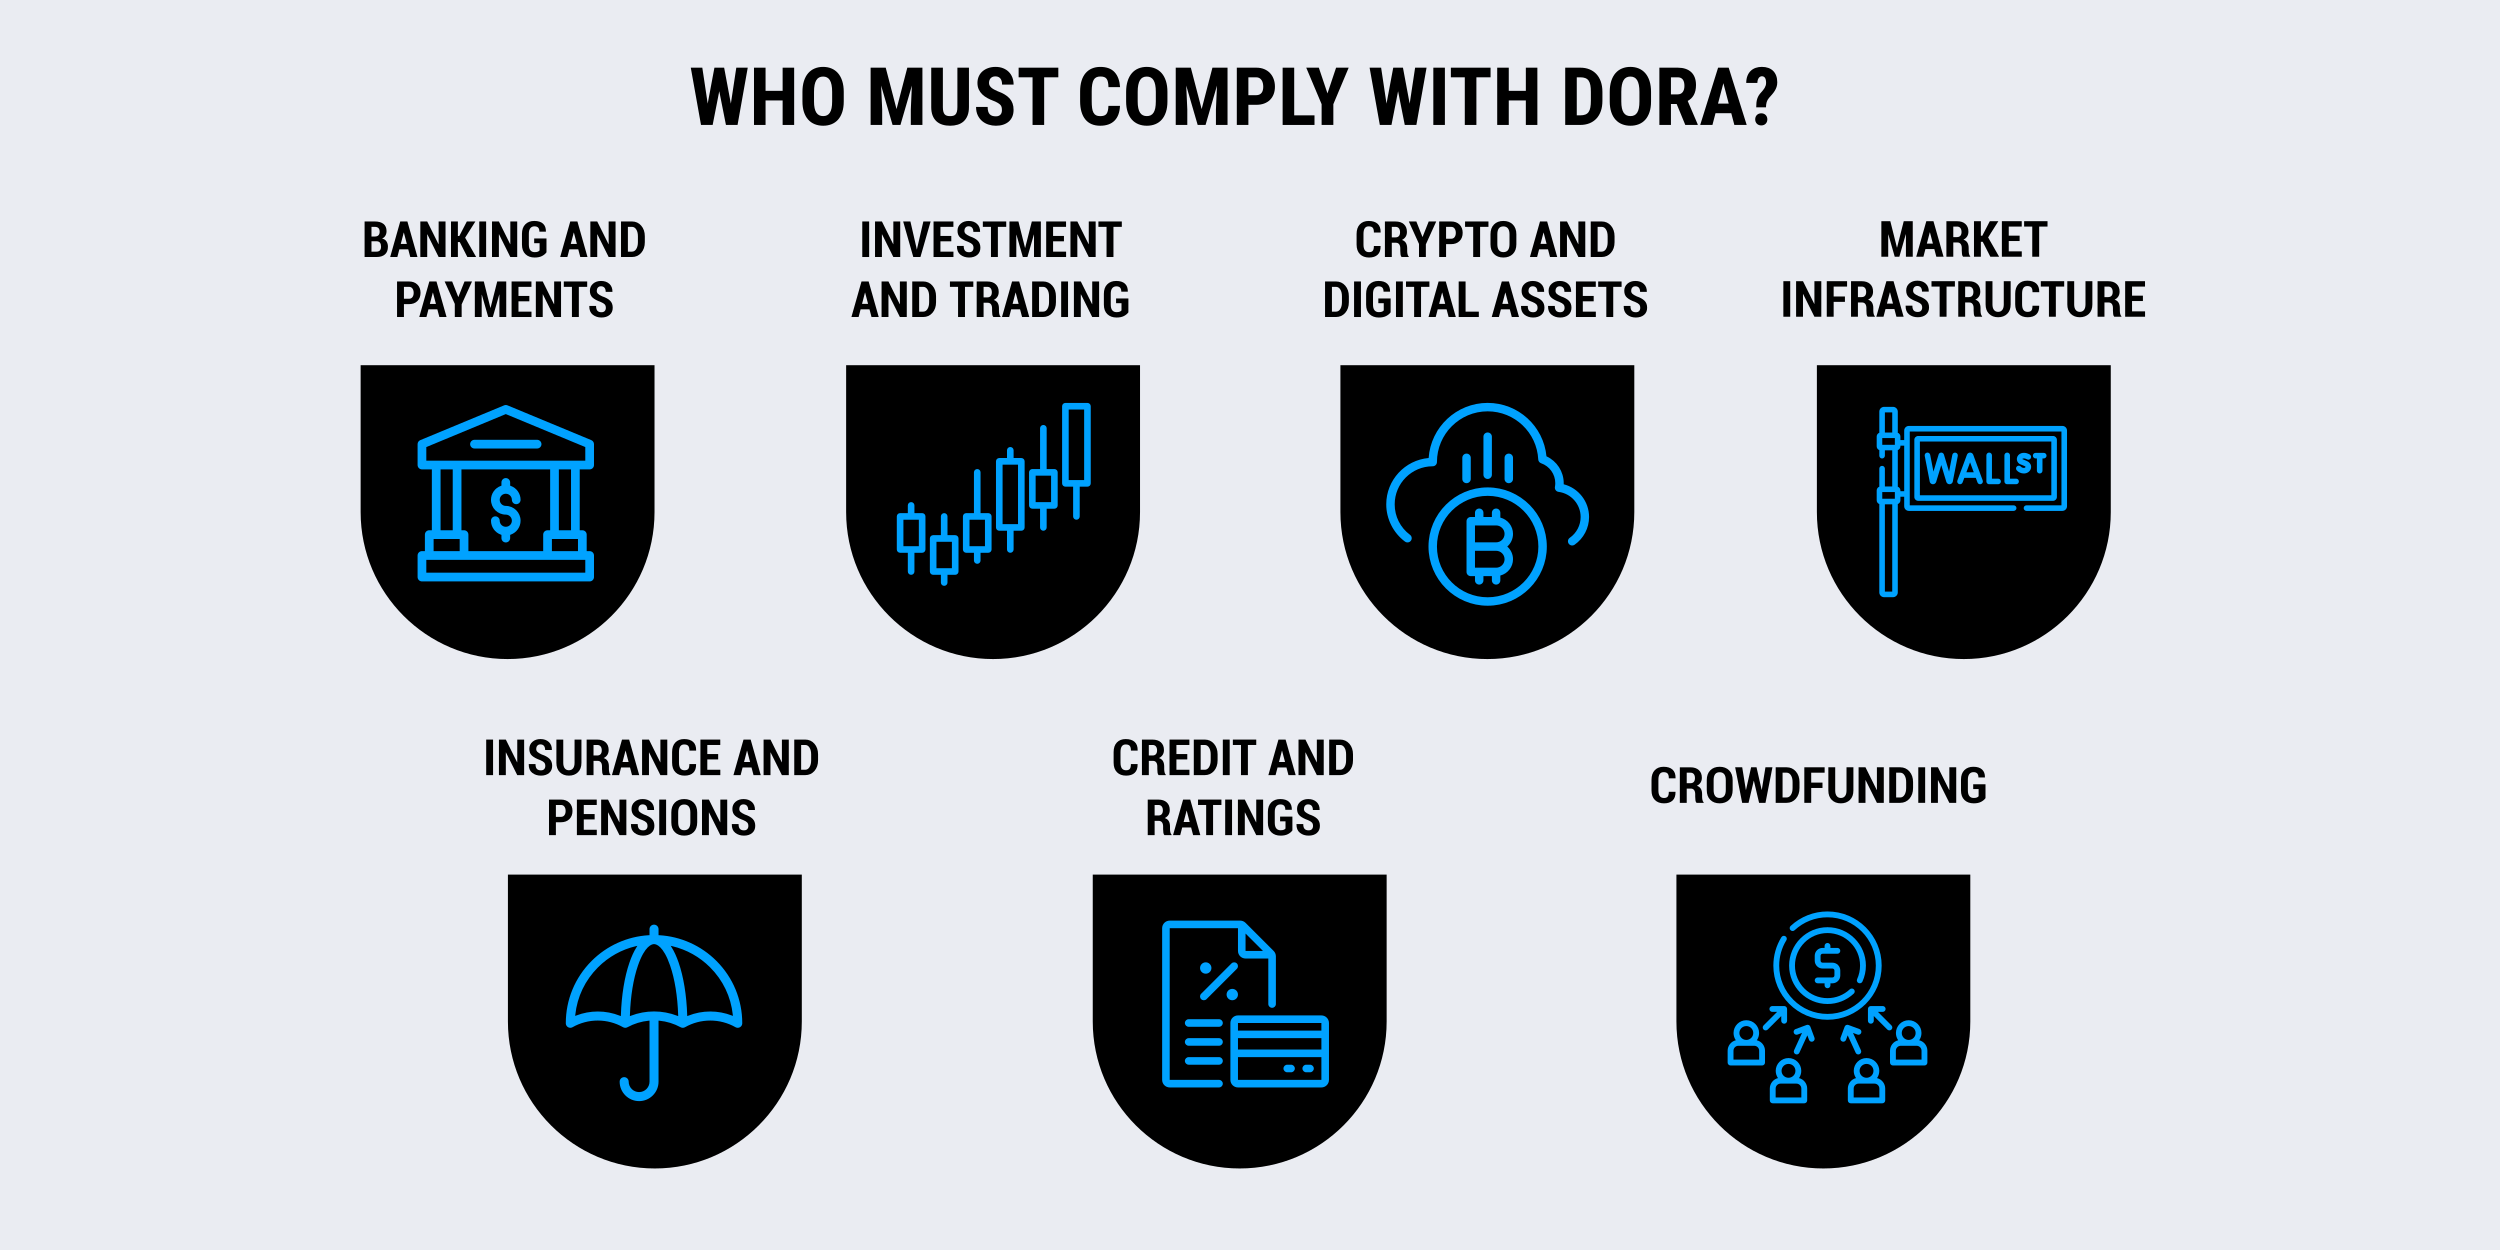 <?xml version="1.0" encoding="UTF-8"?>
<svg id="Layer_1" xmlns="http://www.w3.org/2000/svg" version="1.1" viewBox="0 0 900 450">
  <!-- Generator: Adobe Illustrator 29.3.1, SVG Export Plug-In . SVG Version: 2.1.0 Build 151)  -->
  <defs>
    <style>
      .st0 {
        fill: #eaecf2;
      }

      .st1 {
        fill: #00a2ff;
      }
    </style>
  </defs>
  <rect class="st0" width="900" height="450"/>
  <path d="M129.828,131.461v52.901c0,29.17,23.731,52.901,52.901,52.901s52.901-23.731,52.901-52.901v-52.901h-105.802Z"/>
  <path d="M304.608,131.461v52.901c0,29.17,23.731,52.901,52.901,52.901s52.901-23.731,52.901-52.901v-52.901h-105.802Z"/>
  <path d="M482.549,131.461v52.901c0,29.17,23.731,52.901,52.901,52.901s52.901-23.731,52.901-52.901v-52.901h-105.802Z"/>
  <path d="M654.078,131.461v52.901c0,29.17,23.731,52.901,52.901,52.901s52.901-23.731,52.901-52.901v-52.901h-105.802Z"/>
  <path d="M182.85,314.848v52.901c0,29.17,23.731,52.901,52.901,52.901s52.901-23.731,52.901-52.901v-52.901h-105.802Z"/>
  <g>
    <path d="M263.111,37.32l1.954-12.957h4.121l-3.667,20.617h-4.177l-2.407-12.149-2.379,12.149h-4.191l-3.682-20.617h4.149l1.94,12.942,2.421-12.942h3.498l2.421,12.957Z"/>
    <path d="M285.895,44.981h-4.149v-8.822h-6.146v8.822h-4.163v-20.617h4.163v8.34h6.146v-8.34h4.149v20.617Z"/>
    <path d="M303.75,36.527c0,1.444-.179,2.714-.538,3.809s-.861,2.006-1.508,2.733c-.647.727-1.426,1.274-2.337,1.643-.911.368-1.918.552-3.023.552s-2.115-.184-3.03-.552-1.702-.916-2.358-1.643c-.656-.727-1.166-1.638-1.529-2.733-.363-1.095-.545-2.365-.545-3.809v-3.427c0-1.482.179-2.787.538-3.916.359-1.128.864-2.069,1.515-2.825s1.435-1.324,2.351-1.707c.916-.382,1.926-.573,3.03-.573s2.112.191,3.023.573c.911.383,1.695.951,2.351,1.707.656.755,1.164,1.697,1.522,2.825.359,1.128.538,2.434.538,3.916v3.427ZM299.573,33.072c0-.982-.071-1.82-.212-2.513-.142-.694-.349-1.263-.623-1.707s-.614-.77-1.02-.977-.873-.312-1.402-.312c-.538,0-1.01.104-1.416.312s-.746.533-1.02.977-.481,1.012-.623,1.707c-.142.693-.212,1.531-.212,2.513v3.455c0,.935.071,1.735.212,2.4.142.666.352,1.211.63,1.636.278.425.623.736,1.033.935.411.198.885.297,1.423.297.529,0,.994-.099,1.395-.297.401-.198.738-.51,1.012-.935s.479-.97.616-1.636c.137-.665.206-1.465.206-2.4v-3.455Z"/>
    <path d="M318.859,24.364l3.894,14.911,3.88-14.911h5.438v20.617h-4.177v-5.579l.382-8.595-4.121,14.174h-2.832l-4.121-14.174.382,8.595v5.579h-4.163v-20.617h5.438Z"/>
    <path d="M348.822,24.364v14.16c0,1.199-.167,2.223-.503,3.073-.335.85-.802,1.546-1.401,2.088-.6.543-1.315.942-2.146,1.197s-1.737.382-2.719.382c-1,0-1.919-.127-2.754-.382-.836-.255-1.553-.654-2.152-1.197-.6-.542-1.067-1.239-1.402-2.088-.335-.85-.502-1.874-.502-3.073v-14.16h4.191v14.16c0,.68.057,1.232.17,1.657s.281.757.502.999c.222.24.496.406.821.495.326.09.701.135,1.126.135s.8-.045,1.126-.135c.325-.089.597-.255.814-.495.217-.241.382-.574.496-.999s.17-.977.17-1.657v-14.16h4.163Z"/>
    <path d="M360.688,39.572c0-.359-.033-.68-.099-.963s-.206-.55-.417-.8c-.213-.25-.515-.494-.906-.729-.392-.236-.914-.486-1.565-.75-.774-.292-1.513-.628-2.216-1.005-.703-.377-1.321-.824-1.854-1.338-.534-.515-.958-1.109-1.274-1.784-.316-.675-.475-1.461-.475-2.358,0-.859.161-1.645.481-2.358.321-.712.771-1.319,1.353-1.819.58-.5,1.27-.89,2.067-1.168.797-.279,1.678-.418,2.641-.418.991,0,1.886.158,2.684.475.797.316,1.477.755,2.039,1.316.562.562.993,1.232,1.295,2.011.302.779.453,1.636.453,2.57h-4.149c0-.434-.045-.833-.135-1.196-.089-.364-.231-.675-.425-.935-.193-.26-.441-.463-.743-.609-.302-.146-.666-.219-1.09-.219-.396,0-.739.062-1.027.184-.288.123-.526.29-.715.503-.189.212-.331.465-.425.757s-.142.604-.142.935c0,.34.073.646.22.92.146.274.354.529.623.765.269.236.595.458.977.666.383.208.805.411,1.268.609.963.349,1.803.736,2.521,1.161s1.317.906,1.798,1.444.84,1.145,1.076,1.819c.236.675.354,1.438.354,2.287,0,.906-.148,1.713-.446,2.421-.297.708-.722,1.305-1.274,1.792-.552.486-1.22.859-2.003,1.118-.784.26-1.666.39-2.648.39-.887,0-1.758-.135-2.612-.403-.854-.27-1.617-.682-2.287-1.239s-1.211-1.26-1.621-2.11c-.411-.85-.616-1.86-.616-3.03h4.177c0,.623.062,1.152.184,1.586s.309.786.56,1.055c.25.269.559.462.927.58.368.118.798.177,1.289.177.396,0,.734-.059,1.013-.177.278-.118.505-.278.68-.481.174-.203.299-.446.375-.729s.113-.59.113-.92Z"/>
    <path d="M380.994,27.833h-5.098v17.148h-4.177v-17.148h-5.013v-3.469h14.288v3.469Z"/>
    <path d="M403.197,38.113c-.104,2.351-.765,4.13-1.982,5.338s-2.936,1.812-5.154,1.812c-1.142,0-2.162-.189-3.059-.566s-1.652-.939-2.266-1.685-1.083-1.668-1.409-2.768c-.325-1.1-.488-2.367-.488-3.802v-3.512c0-1.435.167-2.705.503-3.809.335-1.104.819-2.03,1.451-2.775s1.397-1.31,2.294-1.692c.897-.382,1.907-.573,3.03-.573,2.247,0,3.953.628,5.119,1.883,1.166,1.255,1.829,3.059,1.989,5.409h-4.177c-.019-.736-.083-1.352-.191-1.848-.109-.495-.276-.89-.503-1.182s-.521-.5-.885-.623c-.364-.123-.814-.184-1.353-.184-.557,0-1.031.094-1.423.283-.392.189-.71.493-.956.913-.246.42-.427.973-.545,1.657-.118.684-.177,1.522-.177,2.513v3.54c0,.963.047,1.784.142,2.464s.26,1.234.496,1.664c.236.43.547.744.935.942s.878.297,1.473.297c.51,0,.946-.054,1.31-.163.364-.108.664-.299.899-.573s.416-.651.538-1.133.198-1.09.227-1.827h4.163Z"/>
    <path d="M420.274,36.527c0,1.444-.179,2.714-.538,3.809s-.861,2.006-1.508,2.733c-.647.727-1.426,1.274-2.337,1.643-.911.368-1.918.552-3.023.552s-2.115-.184-3.03-.552-1.702-.916-2.358-1.643c-.656-.727-1.166-1.638-1.529-2.733-.363-1.095-.545-2.365-.545-3.809v-3.427c0-1.482.179-2.787.538-3.916.359-1.128.864-2.069,1.515-2.825s1.435-1.324,2.351-1.707c.916-.382,1.926-.573,3.03-.573s2.112.191,3.023.573c.911.383,1.695.951,2.351,1.707.656.755,1.164,1.697,1.522,2.825.359,1.128.538,2.434.538,3.916v3.427ZM416.097,33.072c0-.982-.071-1.82-.212-2.513-.142-.694-.349-1.263-.623-1.707s-.614-.77-1.02-.977-.873-.312-1.402-.312c-.538,0-1.01.104-1.416.312s-.746.533-1.02.977-.481,1.012-.623,1.707c-.142.693-.212,1.531-.212,2.513v3.455c0,.935.071,1.735.212,2.4.142.666.352,1.211.63,1.636.278.425.623.736,1.033.935.411.198.885.297,1.423.297.529,0,.994-.099,1.395-.297.401-.198.738-.51,1.012-.935s.479-.97.616-1.636c.137-.665.206-1.465.206-2.4v-3.455Z"/>
    <path d="M428.7,24.364l3.894,14.911,3.88-14.911h5.438v20.617h-4.177v-5.579l.382-8.595-4.121,14.174h-2.832l-4.121-14.174.382,8.595v5.579h-4.163v-20.617h5.438Z"/>
    <path d="M449.416,37.731v7.25h-4.163v-20.617h7.023c1.048,0,1.985.17,2.812.51.825.34,1.526.814,2.102,1.423.576.609,1.018,1.331,1.324,2.167.307.835.461,1.744.461,2.726,0,1-.154,1.904-.461,2.712-.307.807-.748,1.494-1.324,2.06-.575.566-1.279,1.003-2.109,1.31-.83.307-1.766.46-2.804.46h-2.86ZM449.416,34.262h2.86c.435,0,.81-.076,1.126-.227s.576-.361.779-.63c.202-.269.352-.59.445-.963.094-.373.142-.781.142-1.225s-.048-.869-.142-1.274-.243-.765-.445-1.076c-.203-.312-.463-.562-.779-.75s-.691-.283-1.126-.283h-2.86v6.429Z"/>
    <path d="M465.912,41.526h7.307v3.455h-11.469v-20.617h4.162v17.162Z"/>
    <path d="M477.893,33.625l3.101-9.261h4.531l-5.522,13.141v7.477h-4.22v-7.477l-5.536-13.141h4.531l3.115,9.261Z"/>
    <path d="M507.486,37.32l1.955-12.957h4.12l-3.667,20.617h-4.178l-2.407-12.149-2.379,12.149h-4.191l-3.682-20.617h4.149l1.939,12.942,2.422-12.942h3.497l2.421,12.957Z"/>
    <path d="M520.16,44.981h-4.163v-20.617h4.163v20.617Z"/>
    <path d="M536.6,27.833h-5.098v17.148h-4.177v-17.148h-5.013v-3.469h14.287v3.469Z"/>
    <path d="M553.451,44.981h-4.149v-8.822h-6.146v8.822h-4.163v-20.617h4.163v8.34h6.146v-8.34h4.149v20.617Z"/>
    <path d="M563.477,44.981v-20.617h5.451c1.189,0,2.272.196,3.25.588.977.392,1.812.958,2.506,1.699.694.741,1.232,1.652,1.614,2.732.383,1.081.573,2.315.573,3.703v3.2c0,1.388-.188,2.62-.566,3.696-.377,1.076-.915,1.985-1.613,2.726-.699.741-1.539,1.305-2.521,1.692-.981.387-2.076.581-3.285.581h-5.408ZM567.639,27.833v13.693h1.246c.736,0,1.351-.097,1.842-.29.49-.194.883-.503,1.175-.928s.501-.968.623-1.628.185-1.458.185-2.393v-3.229c0-.944-.062-1.747-.185-2.407s-.331-1.199-.623-1.614-.683-.72-1.168-.913c-.486-.194-1.089-.291-1.806-.291h-1.289Z"/>
    <path d="M594.373,36.527c0,1.444-.179,2.714-.537,3.809-.359,1.095-.861,2.006-1.508,2.733-.647.727-1.426,1.274-2.338,1.643-.91.368-1.918.552-3.022.552s-2.114-.184-3.03-.552-1.701-.916-2.357-1.643-1.166-1.638-1.529-2.733-.545-2.365-.545-3.809v-3.427c0-1.482.179-2.787.537-3.916.359-1.128.864-2.069,1.516-2.825s1.436-1.324,2.351-1.707c.915-.382,1.926-.573,3.03-.573s2.112.191,3.023.573c.91.383,1.694.951,2.35,1.707.656.755,1.164,1.697,1.523,2.825.358,1.128.537,2.434.537,3.916v3.427ZM590.196,33.072c0-.982-.071-1.82-.212-2.513-.143-.694-.35-1.263-.623-1.707-.274-.444-.614-.77-1.02-.977-.406-.208-.873-.312-1.402-.312-.538,0-1.01.104-1.416.312s-.746.533-1.02.977-.481,1.012-.623,1.707c-.142.693-.213,1.531-.213,2.513v3.455c0,.935.071,1.735.213,2.4.142.666.352,1.211.631,1.636.277.425.623.736,1.033.935s.885.297,1.423.297c.528,0,.993-.099,1.396-.297.4-.198.738-.51,1.012-.935s.479-.97.615-1.636c.138-.665.206-1.465.206-2.4v-3.455Z"/>
    <path d="M603.605,37.448h-2.066v7.533h-4.164v-20.617h6.642c1.028,0,1.946.135,2.755.403.807.27,1.49.666,2.053,1.189.562.524.99,1.173,1.289,1.947.297.774.445,1.671.445,2.69,0,.746-.068,1.418-.205,2.018-.137.6-.336,1.133-.596,1.601-.259.467-.572.875-.941,1.225-.367.349-.783.651-1.246.906l3.611,8.439v.198h-4.475l-3.102-7.533ZM601.539,33.979h2.364c.831,0,1.454-.276,1.869-.829.415-.552.623-1.291.623-2.216,0-.472-.045-.899-.134-1.281-.09-.383-.232-.708-.426-.978-.193-.269-.441-.477-.743-.623-.302-.146-.661-.219-1.076-.219h-2.478v6.146Z"/>
    <path d="M623.26,40.761h-5.678l-1.104,4.22h-4.403l6.442-20.617h3.81l6.484,20.617h-4.445l-1.105-4.22ZM618.488,37.292h3.852l-1.926-7.349-1.926,7.349Z"/>
    <path d="M632.238,38.637c0-.632.027-1.201.084-1.706.057-.505.154-.97.291-1.395s.32-.821.553-1.189c.23-.368.516-.731.855-1.09.256-.283.491-.56.709-.828.217-.27.402-.541.559-.814s.279-.557.369-.85c.089-.292.134-.609.134-.949,0-1.577-.51-2.365-1.529-2.365-.179,0-.363.045-.552.135-.189.089-.361.233-.518.432s-.283.448-.383.75c-.098.302-.152.666-.162,1.09h-4.008c.01-.991.161-1.85.453-2.577.293-.727.691-1.326,1.197-1.798.505-.472,1.095-.824,1.77-1.055.676-.231,1.409-.347,2.202-.347.868,0,1.646.123,2.329.368.685.246,1.266.604,1.742,1.076s.842,1.053,1.098,1.742c.254.689.382,1.482.382,2.379,0,.614-.085,1.17-.255,1.671s-.392.97-.666,1.409c-.273.439-.59.864-.948,1.274-.358.411-.728.829-1.104,1.253-.207.246-.38.491-.518.736-.137.246-.244.502-.324.772-.081.269-.141.557-.178.863-.037.307-.062.645-.07,1.013h-3.512ZM631.869,42.97c0-.312.053-.6.156-.864s.25-.493.439-.687c.188-.193.418-.347.686-.46.27-.113.569-.17.9-.17.34,0,.645.057.912.17.27.113.498.267.688.46.189.194.335.423.439.687.104.264.155.552.155.864s-.052.6-.155.864c-.104.264-.25.496-.439.694s-.418.352-.688.46c-.268.109-.572.163-.912.163-.331,0-.631-.054-.9-.163-.268-.108-.497-.262-.686-.46-.189-.198-.336-.43-.439-.694s-.156-.552-.156-.864Z"/>
  </g>
  <path d="M393.392,314.848v52.901c0,29.17,23.731,52.901,52.901,52.901s52.901-23.731,52.901-52.901v-52.901h-105.802Z"/>
  <path d="M603.51,314.848v52.901c0,29.17,23.731,52.901,52.901,52.901s52.901-23.731,52.901-52.901v-52.901h-105.802Z"/>
  <g>
    <path d="M131.254,92.524v-12.797h3.665c1.336,0,2.376.292,3.12.875s1.116,1.455,1.116,2.615c0,.604-.136,1.141-.409,1.613s-.675.822-1.208,1.05c.715.146,1.247.489,1.595,1.028s.523,1.169.523,1.89c0,1.225-.356,2.152-1.068,2.782s-1.727.945-3.045.945h-4.289ZM133.732,85.142h1.301c.533-.012.94-.161,1.222-.448s.422-.703.422-1.248c0-.609-.146-1.058-.439-1.345s-.732-.431-1.318-.431h-1.187v3.472ZM133.732,86.855v3.735h1.811c.539,0,.946-.151,1.222-.453s.413-.749.413-1.34c0-.609-.126-1.081-.378-1.415s-.645-.51-1.178-.527h-1.89Z"/>
    <path d="M146.969,89.756h-3.199l-.721,2.769h-2.584l3.63-12.797h2.566l3.63,12.797h-2.593l-.729-2.769ZM144.279,87.805h2.18l-1.063-4.061h-.053l-1.063,4.061Z"/>
    <path d="M160.39,92.524h-2.479l-4.061-8.165-.053.009v8.156h-2.479v-12.797h2.479l4.061,8.174.053-.009v-8.165h2.479v12.797Z"/>
    <path d="M165.514,87.154h-.677v5.37h-2.479v-12.797h2.479v5.238h.51l2.716-5.238h3.076l-3.691,5.845,3.964,6.952h-3.164l-2.733-5.37Z"/>
    <path d="M175.006,92.524h-2.47v-12.797h2.47v12.797Z"/>
    <path d="M186.194,92.524h-2.479l-4.061-8.165-.053.009v8.156h-2.479v-12.797h2.479l4.061,8.174.053-.009v-8.165h2.479v12.797Z"/>
    <path d="M196.732,90.837c-.363.51-.889.949-1.578,1.318s-1.578.554-2.667.554c-1.383,0-2.492-.403-3.327-1.208s-1.252-1.95-1.252-3.432v-3.885c0-1.477.406-2.619,1.217-3.428s1.885-1.213,3.221-1.213c1.395,0,2.446.33,3.155.989s1.052,1.598,1.028,2.817l-.018.053h-2.329c0-.668-.146-1.154-.439-1.459s-.735-.457-1.327-.457c-.639,0-1.137.223-1.494.668s-.536,1.116-.536,2.013v3.902c0,.914.182,1.594.545,2.039s.882.668,1.556.668c.48,0,.858-.057,1.134-.171s.486-.265.633-.453v-2.584h-1.951v-1.714h4.43v4.983Z"/>
    <path d="M208.176,89.756h-3.199l-.721,2.769h-2.584l3.63-12.797h2.566l3.63,12.797h-2.593l-.729-2.769ZM205.486,87.805h2.18l-1.063-4.061h-.053l-1.063,4.061Z"/>
    <path d="M221.597,92.524h-2.479l-4.061-8.165-.053.009v8.156h-2.479v-12.797h2.479l4.061,8.174.053-.009v-8.165h2.479v12.797Z"/>
    <path d="M223.565,92.524v-12.797h3.946c1.336,0,2.44.5,3.313,1.499s1.31,2.281,1.31,3.845v2.118c0,1.57-.437,2.852-1.31,3.845s-1.978,1.49-3.313,1.49h-3.946ZM226.044,81.67v8.921h1.468c.639,0,1.154-.316,1.547-.949s.589-1.45.589-2.452v-2.136c0-.99-.196-1.802-.589-2.435s-.908-.949-1.547-.949h-1.468Z"/>
    <path d="M145.418,109.493v4.632h-2.479v-12.797h4.28c1.283,0,2.3.376,3.05,1.129s1.125,1.739,1.125,2.958-.375,2.21-1.125,2.958-1.767,1.121-3.05,1.121h-1.802ZM145.418,107.55h1.802c.557,0,.98-.199,1.27-.598s.435-.905.435-1.521c0-.627-.145-1.144-.435-1.551s-.713-.611-1.27-.611h-1.802v4.28Z"/>
    <path d="M157.441,111.356h-3.199l-.721,2.769h-2.584l3.63-12.797h2.566l3.63,12.797h-2.593l-.729-2.769ZM154.752,109.405h2.18l-1.063-4.061h-.053l-1.063,4.061Z"/>
    <path d="M164.965,106.891h.053l2.206-5.563h2.707l-3.735,8.235v4.562h-2.47v-4.72l-3.665-8.077h2.707l2.197,5.563Z"/>
    <path d="M176.549,110.82h.053l2.399-9.492h3.243v12.797h-2.461v-8.06l-.053-.009-2.312,8.068h-1.661l-2.294-8.007-.053.009v7.998h-2.47v-12.797h3.226l2.382,9.492Z"/>
    <path d="M190.559,108.473h-3.911v3.718h4.685v1.934h-7.163v-12.797h7.146v1.942h-4.667v3.27h3.911v1.934Z"/>
    <path d="M201.976,114.125h-2.479l-4.061-8.165-.053.009v8.156h-2.479v-12.797h2.479l4.061,8.174.053-.009v-8.165h2.479v12.797Z"/>
    <path d="M211.389,103.27h-3.006v10.854h-2.487v-10.854h-2.927v-1.942h8.42v1.942Z"/>
    <path d="M218.104,110.802c0-.51-.13-.913-.391-1.208s-.728-.584-1.402-.866c-1.312-.463-2.3-.987-2.962-1.573s-.993-1.406-.993-2.461c0-1.049.378-1.903,1.134-2.562s1.72-.989,2.892-.989c1.242,0,2.241.352,2.997,1.055s1.122,1.646,1.099,2.83l-.018.053h-2.408c0-.662-.148-1.165-.444-1.507s-.719-.514-1.27-.514c-.475,0-.844.157-1.107.47s-.396.705-.396,1.173c0,.434.149.791.448,1.072s.812.589,1.538.923c1.236.41,2.172.929,2.808,1.556s.954,1.471.954,2.531c0,1.096-.372,1.957-1.116,2.584s-1.731.94-2.962.94c-1.213,0-2.25-.338-3.111-1.015s-1.277-1.707-1.248-3.089l.018-.053h2.417c0,.803.163,1.38.488,1.731s.804.527,1.437.527c.533,0,.933-.146,1.2-.439s.4-.683.4-1.169Z"/>
  </g>
  <g>
    <path d="M312.891,92.524h-2.47v-12.797h2.47v12.797Z"/>
    <path d="M324.08,92.524h-2.479l-4.061-8.165-.053.009v8.156h-2.479v-12.797h2.479l4.061,8.174.053-.009v-8.165h2.479v12.797Z"/>
    <path d="M329.933,89.254l.105.536h.053l.105-.51,2.215-9.554h2.61l-3.665,12.797h-2.575l-3.647-12.797h2.61l2.188,9.527Z"/>
    <path d="M342.466,86.873h-3.911v3.718h4.685v1.934h-7.163v-12.797h7.146v1.942h-4.667v3.27h3.911v1.934Z"/>
    <path d="M350.456,89.202c0-.51-.13-.913-.391-1.208s-.728-.584-1.402-.866c-1.312-.463-2.3-.987-2.962-1.573s-.993-1.406-.993-2.461c0-1.049.378-1.903,1.134-2.562s1.72-.989,2.892-.989c1.242,0,2.241.352,2.997,1.055s1.122,1.646,1.099,2.83l-.018.053h-2.408c0-.662-.148-1.165-.444-1.507s-.719-.514-1.27-.514c-.475,0-.844.157-1.107.47s-.396.705-.396,1.173c0,.434.149.791.448,1.072s.812.589,1.538.923c1.236.41,2.172.929,2.808,1.556s.954,1.471.954,2.531c0,1.096-.372,1.957-1.116,2.584s-1.731.94-2.962.94c-1.213,0-2.25-.338-3.111-1.015s-1.277-1.707-1.248-3.089l.018-.053h2.417c0,.803.163,1.38.488,1.731s.804.527,1.437.527c.533,0,.933-.146,1.2-.439s.4-.683.4-1.169Z"/>
    <path d="M362.242,81.669h-3.006v10.854h-2.487v-10.854h-2.927v-1.942h8.42v1.942Z"/>
    <path d="M369.009,89.219h.053l2.399-9.492h3.243v12.797h-2.461v-8.06l-.053-.009-2.312,8.068h-1.661l-2.294-8.007-.053.009v7.998h-2.47v-12.797h3.226l2.382,9.492Z"/>
    <path d="M383.019,86.873h-3.911v3.718h4.685v1.934h-7.163v-12.797h7.146v1.942h-4.667v3.27h3.911v1.934Z"/>
    <path d="M394.436,92.524h-2.479l-4.061-8.165-.053.009v8.156h-2.479v-12.797h2.479l4.061,8.174.053-.009v-8.165h2.479v12.797Z"/>
    <path d="M403.849,81.669h-3.006v10.854h-2.487v-10.854h-2.927v-1.942h8.42v1.942Z"/>
    <path d="M313.019,111.355h-3.199l-.721,2.769h-2.584l3.63-12.797h2.566l3.63,12.797h-2.593l-.729-2.769ZM310.329,109.404h2.18l-1.063-4.061h-.053l-1.063,4.061Z"/>
    <path d="M326.439,114.124h-2.479l-4.061-8.165-.053.009v8.156h-2.479v-12.797h2.479l4.061,8.174.053-.009v-8.165h2.479v12.797Z"/>
    <path d="M328.408,114.124v-12.797h3.946c1.336,0,2.44.5,3.313,1.499s1.31,2.281,1.31,3.845v2.118c0,1.57-.437,2.852-1.31,3.845s-1.978,1.49-3.313,1.49h-3.946ZM330.887,103.27v8.921h1.468c.639,0,1.154-.316,1.547-.949s.589-1.45.589-2.452v-2.136c0-.99-.196-1.802-.589-2.435s-.908-.949-1.547-.949h-1.468Z"/>
    <path d="M350.398,103.27h-3.006v10.854h-2.487v-10.854h-2.927v-1.942h8.42v1.942Z"/>
    <path d="M354.09,108.991v5.133h-2.479v-12.788h3.832c1.271,0,2.272.331,3.001.993s1.094,1.585,1.094,2.769c0,.662-.154,1.236-.461,1.723s-.751.873-1.332,1.16c.668.223,1.148.592,1.441,1.107s.439,1.16.439,1.934v.932c0,.357.041.732.123,1.125s.229.68.439.861v.185h-2.566c-.205-.188-.335-.494-.391-.918s-.083-.848-.083-1.27v-.896c0-.65-.135-1.154-.404-1.512s-.656-.536-1.16-.536h-1.494ZM354.09,107.058h1.336c.533,0,.939-.16,1.217-.479s.417-.772.417-1.358c0-.598-.138-1.072-.413-1.424s-.677-.527-1.204-.527h-1.354v3.788Z"/>
    <path d="M367.221,111.355h-3.199l-.721,2.769h-2.584l3.63-12.797h2.566l3.63,12.797h-2.593l-.729-2.769ZM364.531,109.404h2.18l-1.063-4.061h-.053l-1.063,4.061Z"/>
    <path d="M371.571,114.124v-12.797h3.946c1.336,0,2.44.5,3.313,1.499s1.31,2.281,1.31,3.845v2.118c0,1.57-.437,2.852-1.31,3.845s-1.978,1.49-3.313,1.49h-3.946ZM374.05,103.27v8.921h1.468c.639,0,1.154-.316,1.547-.949s.589-1.45.589-2.452v-2.136c0-.99-.196-1.802-.589-2.435s-.908-.949-1.547-.949h-1.468Z"/>
    <path d="M384.491,114.124h-2.47v-12.797h2.47v12.797Z"/>
    <path d="M395.68,114.124h-2.479l-4.061-8.165-.053.009v8.156h-2.479v-12.797h2.479l4.061,8.174.053-.009v-8.165h2.479v12.797Z"/>
    <path d="M406.218,112.437c-.363.51-.889.949-1.578,1.318s-1.578.554-2.667.554c-1.383,0-2.492-.403-3.327-1.208s-1.252-1.95-1.252-3.432v-3.885c0-1.477.406-2.619,1.217-3.428s1.885-1.213,3.221-1.213c1.395,0,2.446.33,3.155.989s1.052,1.598,1.028,2.817l-.018.053h-2.329c0-.668-.146-1.154-.439-1.459s-.735-.457-1.327-.457c-.639,0-1.137.223-1.494.668s-.536,1.116-.536,2.013v3.902c0,.914.182,1.594.545,2.039s.882.668,1.556.668c.48,0,.858-.057,1.134-.171s.486-.265.633-.453v-2.584h-1.951v-1.714h4.43v4.983Z"/>
  </g>
  <g>
    <path d="M496.995,88.551l.018.053c.023,1.371-.326,2.398-1.05,3.081s-1.757,1.024-3.099,1.024c-1.377,0-2.47-.406-3.278-1.217s-1.213-1.964-1.213-3.458v-3.797c0-1.488.392-2.643,1.174-3.463s1.838-1.23,3.168-1.23c1.4,0,2.476.34,3.226,1.02s1.113,1.708,1.09,3.085l-.018.053h-2.408c0-.82-.145-1.395-.435-1.723s-.775-.492-1.455-.492c-.621,0-1.087.224-1.397.672s-.466,1.135-.466,2.061v3.814c0,.932.167,1.622.501,2.07s.838.672,1.512.672c.615,0,1.058-.163,1.327-.488s.404-.904.404-1.736h2.399Z"/>
    <path d="M501.047,87.391v5.133h-2.479v-12.788h3.832c1.271,0,2.272.331,3.002.993s1.094,1.585,1.094,2.769c0,.662-.153,1.236-.461,1.723s-.752.873-1.332,1.16c.668.223,1.148.592,1.441,1.107s.439,1.16.439,1.934v.932c0,.357.041.732.123,1.125s.229.68.439.861v.185h-2.566c-.205-.188-.335-.494-.391-.918s-.084-.848-.084-1.27v-.896c0-.65-.135-1.154-.404-1.512s-.656-.536-1.16-.536h-1.494ZM501.047,85.458h1.336c.533,0,.939-.16,1.218-.479s.417-.772.417-1.358c0-.598-.138-1.072-.413-1.424s-.677-.527-1.204-.527h-1.354v3.788Z"/>
    <path d="M512.077,85.291h.053l2.206-5.563h2.707l-3.735,8.235v4.562h-2.47v-4.72l-3.665-8.077h2.707l2.197,5.563Z"/>
    <path d="M520.585,87.892v4.632h-2.479v-12.797h4.28c1.283,0,2.3.376,3.05,1.129s1.125,1.739,1.125,2.958-.375,2.21-1.125,2.958-1.767,1.121-3.05,1.121h-1.802ZM520.585,85.95h1.802c.557,0,.98-.199,1.271-.598s.435-.905.435-1.521c0-.627-.145-1.144-.435-1.551s-.714-.611-1.271-.611h-1.802v4.28Z"/>
    <path d="M535.843,81.669h-3.006v10.854h-2.487v-10.854h-2.927v-1.942h8.42v1.942Z"/>
    <path d="M545.889,87.918c0,1.506-.425,2.681-1.274,3.524s-1.98,1.266-3.393,1.266-2.54-.422-3.384-1.266-1.266-2.019-1.266-3.524v-3.568c0-1.5.421-2.676,1.262-3.529s1.967-1.279,3.379-1.279,2.545.426,3.397,1.279,1.278,2.029,1.278,3.529v3.568ZM543.419,84.324c0-.932-.188-1.635-.566-2.109s-.925-.712-1.64-.712c-.721,0-1.263.236-1.626.708s-.545,1.176-.545,2.114v3.595c0,.949.184,1.661.55,2.136s.909.712,1.63.712,1.268-.237,1.64-.712.558-1.187.558-2.136v-3.595Z"/>
    <path d="M557.279,89.755h-3.199l-.721,2.769h-2.584l3.63-12.797h2.566l3.63,12.797h-2.593l-.729-2.769ZM554.59,87.804h2.18l-1.063-4.061h-.053l-1.063,4.061Z"/>
    <path d="M570.7,92.524h-2.479l-4.061-8.165-.053.009v8.156h-2.479v-12.797h2.479l4.061,8.174.053-.009v-8.165h2.479v12.797Z"/>
    <path d="M572.669,92.524v-12.797h3.946c1.336,0,2.44.5,3.313,1.499s1.31,2.281,1.31,3.845v2.118c0,1.57-.437,2.852-1.31,3.845s-1.978,1.49-3.313,1.49h-3.946ZM575.147,81.669v8.921h1.468c.639,0,1.154-.316,1.547-.949s.589-1.45.589-2.452v-2.136c0-.99-.196-1.802-.589-2.435s-.908-.949-1.547-.949h-1.468Z"/>
    <path d="M477.018,114.124v-12.797h3.946c1.336,0,2.44.5,3.313,1.499s1.31,2.281,1.31,3.845v2.118c0,1.57-.437,2.852-1.31,3.845s-1.978,1.49-3.313,1.49h-3.946ZM479.496,103.27v8.921h1.468c.639,0,1.154-.316,1.547-.949s.589-1.45.589-2.452v-2.136c0-.99-.196-1.802-.589-2.435s-.908-.949-1.547-.949h-1.468Z"/>
    <path d="M489.938,114.124h-2.47v-12.797h2.47v12.797Z"/>
    <path d="M500.625,112.437c-.363.51-.889.949-1.577,1.318s-1.578.554-2.668.554c-1.383,0-2.491-.403-3.326-1.208s-1.253-1.95-1.253-3.432v-3.885c0-1.477.406-2.619,1.218-3.428s1.885-1.213,3.221-1.213c1.395,0,2.446.33,3.155.989s1.052,1.598,1.028,2.817l-.018.053h-2.329c0-.668-.146-1.154-.439-1.459s-.735-.457-1.327-.457c-.639,0-1.137.223-1.494.668s-.536,1.116-.536,2.013v3.902c0,.914.182,1.594.545,2.039s.882.668,1.556.668c.48,0,.858-.057,1.134-.171s.486-.265.633-.453v-2.584h-1.951v-1.714h4.43v4.983Z"/>
    <path d="M505.02,114.124h-2.47v-12.797h2.47v12.797Z"/>
    <path d="M514.582,103.27h-3.006v10.854h-2.487v-10.854h-2.927v-1.942h8.42v1.942Z"/>
    <path d="M520.778,111.355h-3.199l-.721,2.769h-2.584l3.63-12.797h2.566l3.63,12.797h-2.593l-.729-2.769ZM518.089,109.404h2.18l-1.063-4.061h-.053l-1.063,4.061Z"/>
    <path d="M527.607,112.19h4.772v1.934h-7.251v-12.797h2.479v10.863Z"/>
    <path d="M543.524,111.355h-3.199l-.721,2.769h-2.584l3.63-12.797h2.566l3.63,12.797h-2.593l-.729-2.769ZM540.835,109.404h2.18l-1.063-4.061h-.053l-1.063,4.061Z"/>
    <path d="M553.518,110.802c0-.51-.13-.913-.391-1.208s-.729-.584-1.402-.866c-1.312-.463-2.3-.987-2.962-1.573s-.993-1.406-.993-2.461c0-1.049.378-1.903,1.134-2.562s1.72-.989,2.892-.989c1.242,0,2.241.352,2.997,1.055s1.122,1.646,1.099,2.83l-.018.053h-2.408c0-.662-.147-1.165-.443-1.507s-.72-.514-1.271-.514c-.475,0-.844.157-1.107.47s-.396.705-.396,1.173c0,.434.149.791.448,1.072s.812.589,1.538.923c1.236.41,2.173.929,2.809,1.556s.953,1.471.953,2.531c0,1.096-.372,1.957-1.116,2.584s-1.731.94-2.962.94c-1.213,0-2.25-.338-3.111-1.015s-1.277-1.707-1.248-3.089l.018-.053h2.417c0,.803.163,1.38.488,1.731s.804.527,1.437.527c.533,0,.934-.146,1.2-.439s.399-.683.399-1.169Z"/>
    <path d="M563.247,110.802c0-.51-.13-.913-.391-1.208s-.729-.584-1.402-.866c-1.312-.463-2.3-.987-2.962-1.573s-.993-1.406-.993-2.461c0-1.049.378-1.903,1.134-2.562s1.72-.989,2.892-.989c1.242,0,2.241.352,2.997,1.055s1.122,1.646,1.099,2.83l-.018.053h-2.408c0-.662-.147-1.165-.443-1.507s-.72-.514-1.271-.514c-.475,0-.844.157-1.107.47s-.396.705-.396,1.173c0,.434.149.791.448,1.072s.812.589,1.538.923c1.236.41,2.173.929,2.809,1.556s.953,1.471.953,2.531c0,1.096-.372,1.957-1.116,2.584s-1.731.94-2.962.94c-1.213,0-2.25-.338-3.111-1.015s-1.277-1.707-1.248-3.089l.018-.053h2.417c0,.803.163,1.38.488,1.731s.804.527,1.437.527c.533,0,.934-.146,1.2-.439s.399-.683.399-1.169Z"/>
    <path d="M573.724,108.473h-3.911v3.718h4.685v1.934h-7.163v-12.797h7.146v1.942h-4.667v3.27h3.911v1.934Z"/>
    <path d="M583.77,103.27h-3.006v10.854h-2.487v-10.854h-2.927v-1.942h8.42v1.942Z"/>
    <path d="M590.484,110.802c0-.51-.13-.913-.391-1.208s-.729-.584-1.402-.866c-1.312-.463-2.3-.987-2.962-1.573s-.993-1.406-.993-2.461c0-1.049.378-1.903,1.134-2.562s1.72-.989,2.892-.989c1.242,0,2.241.352,2.997,1.055s1.122,1.646,1.099,2.83l-.018.053h-2.408c0-.662-.147-1.165-.443-1.507s-.72-.514-1.271-.514c-.475,0-.844.157-1.107.47s-.396.705-.396,1.173c0,.434.149.791.448,1.072s.812.589,1.538.923c1.236.41,2.173.929,2.809,1.556s.953,1.471.953,2.531c0,1.096-.372,1.957-1.116,2.584s-1.731.94-2.962.94c-1.213,0-2.25-.338-3.111-1.015s-1.277-1.707-1.248-3.089l.018-.053h2.417c0,.803.163,1.38.488,1.731s.804.527,1.437.527c.533,0,.934-.146,1.2-.439s.399-.683.399-1.169Z"/>
  </g>
  <g>
    <path d="M177.502,279.045h-2.47v-12.797h2.47v12.797Z"/>
    <path d="M188.691,279.045h-2.479l-4.061-8.165-.053.009v8.156h-2.479v-12.797h2.479l4.061,8.174.053-.009v-8.165h2.479v12.797Z"/>
    <path d="M196.302,275.723c0-.51-.13-.912-.391-1.208s-.728-.585-1.402-.866c-1.312-.463-2.3-.987-2.962-1.573s-.993-1.406-.993-2.461c0-1.049.378-1.902,1.134-2.562s1.72-.989,2.892-.989c1.242,0,2.241.352,2.997,1.055s1.122,1.646,1.099,2.83l-.018.053h-2.408c0-.662-.148-1.164-.444-1.507s-.719-.515-1.27-.515c-.475,0-.844.157-1.107.471s-.396.704-.396,1.173c0,.434.149.791.448,1.072s.812.589,1.538.923c1.236.41,2.172.929,2.808,1.556s.954,1.471.954,2.531c0,1.096-.372,1.957-1.116,2.584s-1.731.94-2.962.94c-1.213,0-2.25-.338-3.111-1.015s-1.277-1.707-1.248-3.09l.018-.053h2.417c0,.803.163,1.38.488,1.731s.804.527,1.437.527c.533,0,.933-.146,1.2-.439s.4-.683.4-1.169Z"/>
    <path d="M209.319,266.248v8.358c0,1.453-.417,2.587-1.252,3.401s-1.923,1.222-3.265,1.222-2.42-.408-3.252-1.226-1.248-1.95-1.248-3.397v-8.358h2.47v8.358c0,.873.182,1.54.545,2s.858.689,1.485.689c.639,0,1.138-.229,1.499-.686s.541-1.125.541-2.004v-8.358h2.479Z"/>
    <path d="M213.669,273.912v5.133h-2.479v-12.788h3.832c1.271,0,2.272.331,3.001.993s1.094,1.585,1.094,2.769c0,.662-.154,1.236-.461,1.723s-.751.873-1.332,1.16c.668.223,1.148.592,1.441,1.107s.439,1.16.439,1.934v.932c0,.357.041.732.123,1.125s.229.68.439.861v.185h-2.566c-.205-.188-.335-.493-.391-.918s-.083-.849-.083-1.271v-.896c0-.65-.135-1.154-.404-1.512s-.656-.536-1.16-.536h-1.494ZM213.669,271.979h1.336c.533,0,.939-.159,1.217-.479s.417-.772.417-1.358c0-.598-.138-1.072-.413-1.424s-.677-.527-1.204-.527h-1.354v3.788Z"/>
    <path d="M226.8,276.276h-3.199l-.721,2.769h-2.584l3.63-12.797h2.566l3.63,12.797h-2.593l-.729-2.769ZM224.111,274.325h2.18l-1.063-4.061h-.053l-1.063,4.061Z"/>
    <path d="M240.221,279.045h-2.479l-4.061-8.165-.053.009v8.156h-2.479v-12.797h2.479l4.061,8.174.053-.009v-8.165h2.479v12.797Z"/>
    <path d="M250.575,275.072l.018.053c.023,1.371-.327,2.398-1.05,3.081s-1.756,1.023-3.098,1.023c-1.377,0-2.47-.405-3.278-1.217s-1.213-1.965-1.213-3.459v-3.797c0-1.488.391-2.643,1.173-3.463s1.838-1.23,3.168-1.23c1.4,0,2.476.34,3.226,1.02s1.113,1.708,1.09,3.085l-.018.053h-2.408c0-.82-.145-1.395-.435-1.723s-.775-.492-1.455-.492c-.621,0-1.087.225-1.397.673s-.466,1.135-.466,2.061v3.814c0,.932.167,1.622.501,2.07s.838.672,1.512.672c.615,0,1.058-.162,1.327-.487s.404-.904.404-1.736h2.399Z"/>
    <path d="M258.538,273.394h-3.911v3.718h4.685v1.934h-7.163v-12.797h7.146v1.942h-4.667v3.27h3.911v1.934Z"/>
    <path d="M270.543,276.276h-3.199l-.721,2.769h-2.584l3.63-12.797h2.566l3.63,12.797h-2.593l-.729-2.769ZM267.854,274.325h2.18l-1.063-4.061h-.053l-1.063,4.061Z"/>
    <path d="M283.964,279.045h-2.479l-4.061-8.165-.053.009v8.156h-2.479v-12.797h2.479l4.061,8.174.053-.009v-8.165h2.479v12.797Z"/>
    <path d="M285.933,279.045v-12.797h3.946c1.336,0,2.44.5,3.313,1.499s1.31,2.28,1.31,3.845v2.118c0,1.57-.437,2.853-1.31,3.846s-1.978,1.489-3.313,1.489h-3.946ZM288.412,268.19v8.921h1.468c.639,0,1.154-.316,1.547-.949s.589-1.45.589-2.452v-2.136c0-.99-.196-1.802-.589-2.435s-.908-.949-1.547-.949h-1.468Z"/>
    <path d="M200.121,296.014v4.632h-2.479v-12.797h4.28c1.283,0,2.3.376,3.05,1.129s1.125,1.739,1.125,2.958-.375,2.21-1.125,2.957-1.767,1.121-3.05,1.121h-1.802ZM200.121,294.071h1.802c.557,0,.98-.199,1.27-.598s.435-.905.435-1.521c0-.627-.145-1.145-.435-1.552s-.713-.61-1.27-.61h-1.802v4.28Z"/>
    <path d="M214.069,294.994h-3.911v3.718h4.685v1.934h-7.163v-12.797h7.146v1.942h-4.667v3.27h3.911v1.934Z"/>
    <path d="M225.486,300.646h-2.479l-4.061-8.165-.053.009v8.156h-2.479v-12.797h2.479l4.061,8.174.053-.009v-8.165h2.479v12.797Z"/>
    <path d="M233.098,297.323c0-.51-.13-.913-.391-1.209s-.728-.584-1.402-.865c-1.312-.463-2.3-.987-2.962-1.573s-.993-1.406-.993-2.461c0-1.049.378-1.903,1.134-2.562s1.72-.988,2.892-.988c1.242,0,2.241.352,2.997,1.055s1.122,1.646,1.099,2.83l-.018.053h-2.408c0-.662-.148-1.165-.444-1.508s-.719-.514-1.27-.514c-.475,0-.844.156-1.107.47s-.396.705-.396,1.174c0,.434.149.791.448,1.072s.812.589,1.538.923c1.236.41,2.172.929,2.808,1.556s.954,1.471.954,2.531c0,1.096-.372,1.957-1.116,2.584s-1.731.94-2.962.94c-1.213,0-2.25-.339-3.111-1.016s-1.277-1.706-1.248-3.089l.018-.053h2.417c0,.803.163,1.38.488,1.731s.804.527,1.437.527c.533,0,.933-.146,1.2-.439s.4-.683.4-1.169Z"/>
    <path d="M239.795,300.646h-2.47v-12.797h2.47v12.797Z"/>
    <path d="M250.992,296.04c0,1.506-.425,2.681-1.274,3.524s-1.98,1.266-3.393,1.266-2.54-.422-3.384-1.266-1.266-2.019-1.266-3.524v-3.568c0-1.5.42-2.677,1.261-3.529s1.967-1.278,3.379-1.278,2.544.426,3.397,1.278,1.279,2.029,1.279,3.529v3.568ZM248.522,292.445c0-.932-.189-1.635-.567-2.109s-.924-.712-1.639-.712c-.721,0-1.263.235-1.626.707s-.545,1.177-.545,2.114v3.595c0,.949.183,1.661.549,2.136s.91.712,1.63.712,1.267-.237,1.639-.712.558-1.187.558-2.136v-3.595Z"/>
    <path d="M261.794,300.646h-2.479l-4.061-8.165-.053.009v8.156h-2.479v-12.797h2.479l4.061,8.174.053-.009v-8.165h2.479v12.797Z"/>
    <path d="M269.405,297.323c0-.51-.13-.913-.391-1.209s-.728-.584-1.402-.865c-1.312-.463-2.3-.987-2.962-1.573s-.993-1.406-.993-2.461c0-1.049.378-1.903,1.134-2.562s1.72-.988,2.892-.988c1.242,0,2.241.352,2.997,1.055s1.122,1.646,1.099,2.83l-.018.053h-2.408c0-.662-.148-1.165-.444-1.508s-.719-.514-1.27-.514c-.475,0-.844.156-1.107.47s-.396.705-.396,1.174c0,.434.149.791.448,1.072s.812.589,1.538.923c1.236.41,2.172.929,2.808,1.556s.954,1.471.954,2.531c0,1.096-.372,1.957-1.116,2.584s-1.731.94-2.962.94c-1.213,0-2.25-.339-3.111-1.016s-1.277-1.706-1.248-3.089l.018-.053h2.417c0,.803.163,1.38.488,1.731s.804.527,1.437.527c.533,0,.933-.146,1.2-.439s.4-.683.4-1.169Z"/>
  </g>
  <g>
    <path d="M603.168,285.049l.018.053c.023,1.371-.327,2.398-1.051,3.081s-1.756,1.023-3.098,1.023c-1.377,0-2.47-.405-3.278-1.217s-1.213-1.965-1.213-3.459v-3.797c0-1.488.391-2.643,1.173-3.463s1.839-1.23,3.169-1.23c1.4,0,2.476.34,3.226,1.02s1.113,1.708,1.09,3.085l-.018.053h-2.408c0-.82-.146-1.395-.436-1.723s-.774-.492-1.454-.492c-.621,0-1.087.225-1.397.673s-.466,1.135-.466,2.061v3.814c0,.932.167,1.622.501,2.07s.838.672,1.512.672c.615,0,1.058-.162,1.327-.487s.404-.904.404-1.736h2.399Z"/>
    <path d="M607.22,283.889v5.133h-2.479v-12.788h3.832c1.271,0,2.271.331,3.001.993s1.095,1.585,1.095,2.769c0,.662-.154,1.236-.462,1.723s-.751.873-1.331,1.16c.668.223,1.148.592,1.441,1.107s.439,1.16.439,1.934v.932c0,.357.041.732.123,1.125s.229.68.439.861v.185h-2.566c-.205-.188-.336-.493-.392-.918s-.083-.849-.083-1.271v-.896c0-.65-.135-1.154-.404-1.512s-.656-.536-1.16-.536h-1.494ZM607.22,281.955h1.336c.533,0,.938-.159,1.217-.479s.418-.772.418-1.358c0-.598-.138-1.072-.413-1.424s-.677-.527-1.204-.527h-1.354v3.788Z"/>
    <path d="M623.752,284.416c0,1.506-.425,2.681-1.274,3.524s-1.98,1.266-3.393,1.266-2.54-.422-3.384-1.266-1.266-2.019-1.266-3.524v-3.568c0-1.5.42-2.676,1.261-3.528s1.968-1.279,3.38-1.279,2.544.427,3.396,1.279,1.279,2.028,1.279,3.528v3.568ZM621.282,280.821c0-.932-.189-1.635-.567-2.109s-.924-.712-1.639-.712c-.721,0-1.263.236-1.626.708s-.545,1.176-.545,2.113v3.595c0,.949.183,1.661.549,2.136s.91.712,1.631.712,1.267-.237,1.639-.712.559-1.187.559-2.136v-3.595Z"/>
    <path d="M634.193,284.337l.053-.009,1.31-8.104h2.522l-2.505,12.797h-2.303l-1.872-7.928h-.053l-1.863,7.928h-2.303l-2.522-12.797h2.54l1.31,8.121.053.009,1.837-8.13h1.951l1.846,8.112Z"/>
    <path d="M639.247,289.021v-12.797h3.946c1.336,0,2.44.5,3.313,1.499s1.31,2.28,1.31,3.845v2.118c0,1.57-.437,2.853-1.31,3.846s-1.978,1.489-3.313,1.489h-3.946ZM641.726,278.167v8.921h1.468c.639,0,1.154-.316,1.547-.949s.589-1.45.589-2.452v-2.136c0-.99-.196-1.802-.589-2.435s-.908-.949-1.547-.949h-1.468Z"/>
    <path d="M656.096,283.669h-4.061v5.353h-2.479v-12.797h7.312v1.942h-4.834v3.568h4.061v1.934Z"/>
    <path d="M667.223,276.225v8.358c0,1.453-.418,2.587-1.253,3.401s-1.923,1.222-3.265,1.222-2.42-.408-3.252-1.226-1.248-1.95-1.248-3.397v-8.358h2.47v8.358c0,.873.182,1.54.545,2s.858.689,1.485.689c.639,0,1.138-.229,1.498-.686s.541-1.125.541-2.004v-8.358h2.479Z"/>
    <path d="M678.165,289.021h-2.479l-4.061-8.165-.053.009v8.156h-2.479v-12.797h2.479l4.061,8.174.053-.009v-8.165h2.479v12.797Z"/>
    <path d="M680.134,289.021v-12.797h3.946c1.336,0,2.44.5,3.313,1.499s1.31,2.28,1.31,3.845v2.118c0,1.57-.437,2.853-1.31,3.846s-1.978,1.489-3.313,1.489h-3.946ZM682.612,278.167v8.921h1.468c.639,0,1.154-.316,1.547-.949s.589-1.45.589-2.452v-2.136c0-.99-.196-1.802-.589-2.435s-.908-.949-1.547-.949h-1.468Z"/>
    <path d="M693.054,289.021h-2.47v-12.797h2.47v12.797Z"/>
    <path d="M704.242,289.021h-2.479l-4.061-8.165-.053.009v8.156h-2.479v-12.797h2.479l4.061,8.174.053-.009v-8.165h2.479v12.797Z"/>
    <path d="M714.78,287.334c-.363.51-.89.949-1.578,1.318s-1.577.554-2.667.554c-1.383,0-2.492-.402-3.327-1.208s-1.252-1.95-1.252-3.433v-3.885c0-1.477.405-2.619,1.217-3.428s1.886-1.213,3.222-1.213c1.395,0,2.446.33,3.155.989s1.052,1.598,1.028,2.816l-.018.053h-2.329c0-.668-.146-1.154-.439-1.459s-.735-.457-1.327-.457c-.639,0-1.137.223-1.494.668s-.536,1.116-.536,2.013v3.902c0,.914.182,1.594.545,2.039s.882.668,1.556.668c.48,0,.858-.057,1.134-.171s.486-.266.633-.453v-2.584h-1.951v-1.714h4.43v4.983Z"/>
  </g>
  <g>
    <path d="M409.525,275.073l.018.053c.023,1.371-.327,2.397-1.05,3.08s-1.756,1.024-3.098,1.024c-1.377,0-2.47-.406-3.278-1.218s-1.213-1.964-1.213-3.458v-3.797c0-1.488.391-2.643,1.173-3.463s1.838-1.23,3.168-1.23c1.4,0,2.476.34,3.226,1.02s1.113,1.708,1.09,3.085l-.018.053h-2.408c0-.82-.145-1.395-.435-1.723s-.775-.492-1.455-.492c-.621,0-1.087.224-1.397.672s-.466,1.136-.466,2.062v3.814c0,.932.167,1.621.501,2.069s.838.673,1.512.673c.615,0,1.058-.163,1.327-.488s.404-.903.404-1.735h2.399Z"/>
    <path d="M413.577,273.913v5.133h-2.479v-12.788h3.832c1.271,0,2.272.331,3.001.993s1.094,1.585,1.094,2.769c0,.662-.154,1.236-.461,1.723s-.751.873-1.332,1.16c.668.223,1.148.592,1.441,1.107s.439,1.16.439,1.934v.932c0,.357.041.732.123,1.125s.229.68.439.861v.185h-2.566c-.205-.188-.335-.494-.391-.919s-.083-.848-.083-1.27v-.896c0-.65-.135-1.154-.404-1.512s-.656-.536-1.16-.536h-1.494ZM413.577,271.979h1.336c.533,0,.939-.16,1.217-.479s.417-.771.417-1.357c0-.598-.138-1.072-.413-1.424s-.677-.527-1.204-.527h-1.354v3.788Z"/>
    <path d="M427.42,273.395h-3.911v3.718h4.685v1.934h-7.163v-12.797h7.146v1.942h-4.667v3.27h3.911v1.934Z"/>
    <path d="M429.767,279.046v-12.797h3.946c1.336,0,2.44.499,3.313,1.498s1.31,2.281,1.31,3.846v2.118c0,1.57-.437,2.852-1.31,3.845s-1.978,1.49-3.313,1.49h-3.946ZM432.245,268.191v8.921h1.468c.639,0,1.154-.316,1.547-.949s.589-1.45.589-2.452v-2.136c0-.99-.196-1.802-.589-2.435s-.908-.949-1.547-.949h-1.468Z"/>
    <path d="M442.687,279.046h-2.47v-12.797h2.47v12.797Z"/>
    <path d="M452.249,268.191h-3.006v10.854h-2.487v-10.854h-2.927v-1.942h8.42v1.942Z"/>
    <path d="M463.121,276.277h-3.199l-.721,2.769h-2.584l3.63-12.797h2.566l3.63,12.797h-2.593l-.729-2.769ZM460.432,274.326h2.18l-1.063-4.061h-.053l-1.063,4.061Z"/>
    <path d="M476.542,279.046h-2.479l-4.061-8.165-.053.009v8.156h-2.479v-12.797h2.479l4.061,8.174.053-.009v-8.165h2.479v12.797Z"/>
    <path d="M478.511,279.046v-12.797h3.946c1.336,0,2.44.499,3.313,1.498s1.31,2.281,1.31,3.846v2.118c0,1.57-.437,2.852-1.31,3.845s-1.978,1.49-3.313,1.49h-3.946ZM480.989,268.191v8.921h1.468c.639,0,1.154-.316,1.547-.949s.589-1.45.589-2.452v-2.136c0-.99-.196-1.802-.589-2.435s-.908-.949-1.547-.949h-1.468Z"/>
    <path d="M415.665,295.513v5.133h-2.479v-12.788h3.832c1.271,0,2.272.331,3.001.993s1.094,1.585,1.094,2.769c0,.662-.154,1.236-.461,1.723s-.751.873-1.332,1.16c.668.223,1.148.592,1.441,1.107s.439,1.16.439,1.934v.932c0,.357.041.732.123,1.125s.229.68.439.861v.185h-2.566c-.205-.188-.335-.493-.391-.918s-.083-.849-.083-1.271v-.896c0-.65-.135-1.154-.404-1.512s-.656-.536-1.16-.536h-1.494ZM415.665,293.579h1.336c.533,0,.939-.159,1.217-.479s.417-.772.417-1.358c0-.598-.138-1.072-.413-1.424s-.677-.527-1.204-.527h-1.354v3.788Z"/>
    <path d="M428.796,297.877h-3.199l-.721,2.769h-2.584l3.63-12.797h2.566l3.63,12.797h-2.593l-.729-2.769ZM426.106,295.926h2.18l-1.063-4.061h-.053l-1.063,4.061Z"/>
    <path d="M439.712,289.791h-3.006v10.854h-2.487v-10.854h-2.927v-1.942h8.42v1.942Z"/>
    <path d="M443.535,300.646h-2.47v-12.797h2.47v12.797Z"/>
    <path d="M454.724,300.646h-2.479l-4.061-8.165-.053.009v8.156h-2.479v-12.797h2.479l4.061,8.174.053-.009v-8.165h2.479v12.797Z"/>
    <path d="M465.262,298.958c-.363.51-.89.949-1.578,1.318s-1.577.554-2.667.554c-1.383,0-2.492-.402-3.327-1.208s-1.252-1.95-1.252-3.433v-3.885c0-1.477.405-2.619,1.217-3.428s1.886-1.213,3.222-1.213c1.395,0,2.446.33,3.155.989s1.052,1.598,1.028,2.816l-.018.053h-2.329c0-.668-.146-1.154-.439-1.459s-.735-.457-1.327-.457c-.639,0-1.137.223-1.494.668s-.536,1.116-.536,2.013v3.902c0,.914.182,1.594.545,2.039s.882.668,1.556.668c.48,0,.858-.057,1.134-.171s.486-.266.633-.453v-2.584h-1.951v-1.714h4.43v4.983Z"/>
    <path d="M472.688,297.323c0-.51-.131-.912-.392-1.208s-.728-.585-1.401-.866c-1.312-.463-2.3-.987-2.962-1.573s-.993-1.406-.993-2.461c0-1.049.378-1.902,1.134-2.562s1.72-.989,2.892-.989c1.242,0,2.241.352,2.997,1.055s1.122,1.646,1.099,2.83l-.018.053h-2.408c0-.662-.148-1.164-.444-1.507s-.719-.515-1.27-.515c-.475,0-.844.157-1.107.471s-.396.704-.396,1.173c0,.434.149.791.448,1.072s.812.589,1.538.923c1.236.41,2.172.929,2.808,1.556s.954,1.471.954,2.531c0,1.096-.372,1.957-1.116,2.584s-1.731.94-2.962.94c-1.213,0-2.25-.338-3.111-1.015s-1.277-1.707-1.248-3.09l.018-.053h2.417c0,.803.162,1.38.487,1.731s.805.527,1.438.527c.533,0,.933-.146,1.199-.439s.4-.683.4-1.169Z"/>
  </g>
  <g>
    <path d="M682.896,89.118h.053l2.399-9.492h3.243v12.797h-2.461v-8.06l-.053-.009-2.312,8.068h-1.661l-2.294-8.007-.053.009v7.998h-2.47v-12.797h3.226l2.382,9.492Z"/>
    <path d="M696.353,89.654h-3.199l-.721,2.769h-2.584l3.63-12.797h2.566l3.63,12.797h-2.593l-.729-2.769ZM693.663,87.703h2.18l-1.063-4.061h-.053l-1.063,4.061Z"/>
    <path d="M703.182,87.29v5.133h-2.479v-12.788h3.832c1.271,0,2.271.331,3.001.993s1.095,1.585,1.095,2.769c0,.662-.154,1.236-.462,1.723s-.751.873-1.331,1.16c.668.223,1.148.592,1.441,1.107s.439,1.16.439,1.934v.932c0,.357.041.732.123,1.125s.229.68.439.861v.185h-2.566c-.205-.188-.336-.494-.392-.918s-.083-.848-.083-1.27v-.896c0-.65-.135-1.154-.404-1.512s-.656-.536-1.16-.536h-1.494ZM703.182,85.356h1.336c.533,0,.938-.16,1.217-.479s.418-.772.418-1.358c0-.598-.138-1.072-.413-1.424s-.677-.527-1.204-.527h-1.354v3.788Z"/>
    <path d="M713.79,87.053h-.677v5.37h-2.479v-12.797h2.479v5.238h.51l2.716-5.238h3.076l-3.691,5.845,3.964,6.952h-3.164l-2.733-5.37Z"/>
    <path d="M727.062,86.771h-3.911v3.718h4.685v1.934h-7.163v-12.797h7.146v1.942h-4.667v3.27h3.911v1.934Z"/>
    <path d="M737.107,81.568h-3.006v10.854h-2.487v-10.854h-2.927v-1.942h8.42v1.942Z"/>
    <path d="M644.479,114.023h-2.47v-12.797h2.47v12.797Z"/>
    <path d="M655.668,114.023h-2.479l-4.061-8.165-.053.009v8.156h-2.479v-12.797h2.479l4.061,8.174.053-.009v-8.165h2.479v12.797Z"/>
    <path d="M664.176,108.67h-4.061v5.353h-2.479v-12.797h7.312v1.942h-4.834v3.568h4.061v1.934Z"/>
    <path d="M668.852,108.89v5.133h-2.479v-12.788h3.832c1.271,0,2.271.331,3.001.993s1.095,1.585,1.095,2.769c0,.662-.154,1.236-.462,1.723s-.751.873-1.331,1.16c.668.223,1.148.592,1.441,1.107s.439,1.16.439,1.934v.932c0,.357.041.732.123,1.125s.229.68.439.861v.185h-2.566c-.205-.188-.336-.494-.392-.918s-.083-.848-.083-1.27v-.896c0-.65-.135-1.154-.404-1.512s-.656-.536-1.16-.536h-1.494ZM668.852,106.957h1.336c.533,0,.938-.16,1.217-.479s.418-.772.418-1.358c0-.598-.138-1.072-.413-1.424s-.677-.527-1.204-.527h-1.354v3.788Z"/>
    <path d="M681.982,111.254h-3.199l-.721,2.769h-2.584l3.63-12.797h2.566l3.63,12.797h-2.593l-.729-2.769ZM679.293,109.303h2.18l-1.063-4.061h-.053l-1.063,4.061Z"/>
    <path d="M691.976,110.701c0-.51-.131-.913-.392-1.208s-.728-.584-1.401-.866c-1.312-.463-2.3-.987-2.962-1.573s-.993-1.406-.993-2.461c0-1.049.378-1.903,1.134-2.562s1.72-.989,2.892-.989c1.242,0,2.241.352,2.997,1.055s1.122,1.646,1.099,2.83l-.018.053h-2.408c0-.662-.148-1.165-.444-1.507s-.719-.514-1.27-.514c-.475,0-.844.157-1.107.47s-.396.705-.396,1.173c0,.434.149.791.448,1.072s.812.589,1.538.923c1.236.41,2.172.929,2.808,1.556s.954,1.471.954,2.531c0,1.096-.372,1.957-1.116,2.584s-1.731.94-2.962.94c-1.213,0-2.25-.338-3.111-1.015s-1.277-1.707-1.248-3.089l.018-.053h2.417c0,.803.162,1.38.487,1.731s.805.527,1.438.527c.533,0,.933-.146,1.199-.439s.4-.683.4-1.169Z"/>
    <path d="M703.762,103.168h-3.006v10.854h-2.487v-10.854h-2.927v-1.942h8.42v1.942Z"/>
    <path d="M707.453,108.89v5.133h-2.479v-12.788h3.832c1.271,0,2.271.331,3.001.993s1.095,1.585,1.095,2.769c0,.662-.154,1.236-.462,1.723s-.751.873-1.331,1.16c.668.223,1.148.592,1.441,1.107s.439,1.16.439,1.934v.932c0,.357.041.732.123,1.125s.229.68.439.861v.185h-2.566c-.205-.188-.336-.494-.392-.918s-.083-.848-.083-1.27v-.896c0-.65-.135-1.154-.404-1.512s-.656-.536-1.16-.536h-1.494ZM707.453,106.957h1.336c.533,0,.938-.16,1.217-.479s.418-.772.418-1.358c0-.598-.138-1.072-.413-1.424s-.677-.527-1.204-.527h-1.354v3.788Z"/>
    <path d="M723.836,101.226v8.358c0,1.453-.418,2.587-1.253,3.401s-1.923,1.222-3.265,1.222-2.42-.409-3.252-1.226-1.248-1.95-1.248-3.397v-8.358h2.47v8.358c0,.873.182,1.54.545,2s.858.69,1.485.69c.639,0,1.138-.229,1.498-.686s.541-1.125.541-2.004v-8.358h2.479Z"/>
    <path d="M734.093,110.05l.018.053c.023,1.371-.327,2.398-1.051,3.081s-1.756,1.024-3.098,1.024c-1.377,0-2.47-.406-3.278-1.217s-1.213-1.964-1.213-3.458v-3.797c0-1.488.391-2.643,1.173-3.463s1.839-1.23,3.169-1.23c1.4,0,2.476.34,3.226,1.02s1.113,1.708,1.09,3.085l-.018.053h-2.408c0-.82-.146-1.395-.436-1.723s-.774-.492-1.454-.492c-.621,0-1.087.224-1.397.672s-.466,1.135-.466,2.061v3.814c0,.932.167,1.622.501,2.07s.838.672,1.512.672c.615,0,1.058-.163,1.327-.488s.404-.904.404-1.736h2.399Z"/>
    <path d="M743.11,103.168h-3.006v10.854h-2.487v-10.854h-2.927v-1.942h8.42v1.942Z"/>
    <path d="M753.253,101.226v8.358c0,1.453-.418,2.587-1.253,3.401s-1.923,1.222-3.265,1.222-2.42-.409-3.252-1.226-1.248-1.95-1.248-3.397v-8.358h2.47v8.358c0,.873.182,1.54.545,2s.858.69,1.485.69c.639,0,1.138-.229,1.498-.686s.541-1.125.541-2.004v-8.358h2.479Z"/>
    <path d="M757.604,108.89v5.133h-2.479v-12.788h3.832c1.271,0,2.271.331,3.001.993s1.095,1.585,1.095,2.769c0,.662-.154,1.236-.462,1.723s-.751.873-1.331,1.16c.668.223,1.148.592,1.441,1.107s.439,1.16.439,1.934v.932c0,.357.041.732.123,1.125s.229.68.439.861v.185h-2.566c-.205-.188-.336-.494-.392-.918s-.083-.848-.083-1.27v-.896c0-.65-.135-1.154-.404-1.512s-.656-.536-1.16-.536h-1.494ZM757.604,106.957h1.336c.533,0,.938-.16,1.217-.479s.418-.772.418-1.358c0-.598-.138-1.072-.413-1.424s-.677-.527-1.204-.527h-1.354v3.788Z"/>
    <path d="M771.446,108.372h-3.911v3.718h4.685v1.934h-7.163v-12.797h7.146v1.942h-4.667v3.27h3.911v1.934Z"/>
  </g>
  <path class="st1" d="M151.902,209.311c-.866,0-1.569-.705-1.569-1.571v-7.764c0-.866.704-1.571,1.569-1.571h1.06v-5.945c0-.866.705-1.569,1.571-1.569h.934v-21.91h-3.565c-.866,0-1.569-.704-1.569-1.569v-7.515c0-.637.379-1.205.967-1.449l30.185-12.525c.192-.08.395-.12.601-.12.208,0,.41.04.602.12l30.184,12.525c.588.244.968.813.968,1.449v7.515c0,.866-.704,1.569-1.569,1.569h-3.566v21.91h.936c.866,0,1.569.704,1.569,1.569v5.945h1.061c.866,0,1.569.705,1.569,1.571v7.764c0,.866-.704,1.571-1.569,1.571h-60.369ZM153.472,206.171h57.229v-4.626h-57.229v4.626ZM198.686,198.406h9.386v-4.375h-9.386v4.375ZM166.121,190.891h.936c.866,0,1.569.704,1.569,1.569v5.945h26.92v-5.945c0-.866.705-1.569,1.571-1.569h.934v-21.91h-31.929v21.91ZM156.102,198.406h9.386v-4.375h-9.386v4.375ZM201.19,190.891h4.376v-21.91h-4.376v21.91ZM158.607,190.891h4.376v-21.91h-4.376v21.91ZM153.472,160.945v4.897h57.229v-4.897l-28.614-11.873-28.614,11.873Z"/>
  <path class="st1" d="M170.815,161.467c-.866,0-1.571-.704-1.571-1.57s.705-1.569,1.571-1.569h22.544c.866,0,1.569.704,1.569,1.569s-.704,1.57-1.569,1.57h-22.544Z"/>
  <path class="st1" d="M182.086,195.283c-.866,0-1.569-.704-1.569-1.569v-1.167l-.205-.072c-2.125-.754-3.553-2.773-3.553-5.023,0-.866.705-1.569,1.571-1.569s1.569.704,1.569,1.569c0,1.207.981,2.189,2.187,2.189s2.189-.981,2.189-2.189-.981-2.187-2.189-2.187c-2.937,0-5.327-2.39-5.327-5.327,0-2.25,1.428-4.268,3.553-5.021l.205-.073v-1.168c0-.866.704-1.57,1.569-1.57s1.571.704,1.571,1.57v1.168l.205.073c2.125.753,3.551,2.771,3.551,5.021,0,.866-.704,1.57-1.569,1.57s-1.569-.704-1.569-1.57c0-1.206-.981-2.187-2.189-2.187s-2.187.981-2.187,2.187.981,2.188,2.187,2.188c2.937,0,5.327,2.39,5.327,5.327,0,2.25-1.427,4.269-3.551,5.023l-.205.072v1.167c0,.866-.705,1.569-1.571,1.569Z"/>
  <path class="st1" d="M367.676,164.888h-2.777v-2.777c0-.658-.533-1.19-1.19-1.19s-1.19.532-1.19,1.19v2.777h-2.777c-.657,0-1.19.532-1.19,1.19v23.802c0,.657.533,1.19,1.19,1.19h2.777v6.744c0,.657.533,1.19,1.19,1.19s1.19-.533,1.19-1.19v-6.744h2.777c.657,0,1.19-.533,1.19-1.19v-23.802c0-.658-.533-1.19-1.19-1.19ZM366.486,188.69h-5.554v-21.422h5.554v21.422Z"/>
  <path class="st1" d="M331.973,184.723h-2.777v-2.777c0-.657-.533-1.19-1.19-1.19s-1.19.533-1.19,1.19v2.777h-2.777c-.657,0-1.19.533-1.19,1.19v11.901c0,.657.533,1.19,1.19,1.19h2.777v6.744c0,.657.533,1.19,1.19,1.19s1.19-.533,1.19-1.19v-6.744h2.777c.657,0,1.19-.533,1.19-1.19v-11.901c0-.657-.533-1.19-1.19-1.19ZM330.782,196.624h-5.554v-9.521h5.554v9.521Z"/>
  <path class="st1" d="M391.479,145.052h-7.934c-.657,0-1.19.532-1.19,1.19v27.77c0,.658.533,1.19,1.19,1.19h2.777v10.711c0,.657.533,1.19,1.19,1.19s1.19-.533,1.19-1.19v-10.711h2.777c.657,0,1.19-.532,1.19-1.19v-27.77c0-.658-.533-1.19-1.19-1.19ZM390.289,172.822h-5.554v-25.389h5.554v25.389Z"/>
  <path class="st1" d="M379.578,168.855h-2.777v-14.678c0-.658-.533-1.19-1.19-1.19s-1.19.532-1.19,1.19v14.678h-2.777c-.657,0-1.19.532-1.19,1.19v11.901c0,.657.533,1.19,1.19,1.19h2.777v6.744c0,.657.533,1.19,1.19,1.19s1.19-.533,1.19-1.19v-6.744h2.777c.657,0,1.19-.533,1.19-1.19v-11.901c0-.658-.533-1.19-1.19-1.19ZM378.387,180.756h-5.554v-9.521h5.554v9.521Z"/>
  <path class="st1" d="M355.775,184.723h-2.777v-14.678c0-.658-.533-1.19-1.19-1.19s-1.19.532-1.19,1.19v14.678h-2.777c-.657,0-1.19.533-1.19,1.19v11.901c0,.657.533,1.19,1.19,1.19h2.777v2.777c0,.657.533,1.19,1.19,1.19s1.19-.533,1.19-1.19v-2.777h2.777c.657,0,1.19-.533,1.19-1.19v-11.901c0-.657-.533-1.19-1.19-1.19ZM354.585,196.624h-5.554v-9.521h5.554v9.521Z"/>
  <path class="st1" d="M343.874,192.657h-2.777v-6.744c0-.657-.533-1.19-1.19-1.19s-1.19.533-1.19,1.19v6.744h-2.777c-.657,0-1.19.533-1.19,1.19v11.901c0,.657.533,1.19,1.19,1.19h2.777v2.777c0,.657.533,1.19,1.19,1.19s1.19-.533,1.19-1.19v-2.777h2.777c.657,0,1.19-.533,1.19-1.19v-11.901c0-.657-.533-1.19-1.19-1.19ZM342.684,204.558h-5.554v-9.521h5.554v9.521Z"/>
  <path class="st1" d="M562.933,174.337h0c.005-.132.008-.263.008-.392,0-4.183-2.457-7.95-6.21-9.671-1.045-10.864-10.162-19.234-21.173-19.234-11.253,0-20.498,8.775-21.249,19.841-8.539.748-15.262,7.94-15.262,16.67,0,5.261,2.519,10.278,6.742,13.424.675.504,1.628.364,2.128-.31.502-.674.362-1.626-.31-2.128-3.507-2.614-5.518-6.618-5.518-10.985,0-7.549,6.141-13.692,13.692-13.692.841,0,1.521-.682,1.521-1.521,0-10.066,8.189-18.255,18.255-18.255,9.718,0,17.715,7.61,18.207,17.323.032.619.435,1.156,1.021,1.36,3.058,1.062,5.113,3.948,5.113,7.179,0,.426-.041.869-.128,1.354-.073.409.026.831.272,1.167s.619.555,1.031.609c4.533.581,7.952,4.47,7.952,9.041,0,2.985-1.463,5.787-3.916,7.495-.688.479-.856,1.428-.377,2.119.295.423.768.651,1.249.651.3,0,.602-.09.869-.274,3.267-2.279,5.218-6.014,5.218-9.992,0-5.592-3.835-10.416-9.135-11.778Z"/>
  <path class="st1" d="M535.558,175.466c-11.744,0-21.298,9.554-21.298,21.298s9.554,21.298,21.298,21.298,21.298-9.554,21.298-21.298-9.554-21.298-21.298-21.298ZM535.558,215.019c-10.066,0-18.255-8.189-18.255-18.255s8.189-18.255,18.255-18.255,18.255,8.189,18.255,18.255-8.189,18.255-18.255,18.255Z"/>
  <path class="st1" d="M542.621,196.764c1.266-1.115,2.064-2.749,2.064-4.564,0-2.828-1.946-5.189-4.564-5.869v-1.737c0-.841-.68-1.521-1.521-1.521s-1.521.68-1.521,1.521v1.521h-3.043v-1.521c0-.841-.68-1.521-1.521-1.521s-1.521.68-1.521,1.521v1.521h-1.521c-.841,0-1.521.68-1.521,1.521v18.255c0,.841.68,1.521,1.521,1.521h1.521v1.521c0,.841.68,1.521,1.521,1.521s1.521-.68,1.521-1.521v-1.521h3.043v1.521c0,.841.68,1.521,1.521,1.521s1.521-.68,1.521-1.521v-1.737c2.618-.68,4.564-3.041,4.564-5.869,0-1.815-.799-3.449-2.065-4.564ZM538.6,204.37h-7.606v-6.085h7.606c1.678,0,3.043,1.365,3.043,3.043s-1.364,3.043-3.043,3.043ZM538.6,195.243h-7.606v-6.085h7.606c1.678,0,3.043,1.365,3.043,3.043,0,1.678-1.364,3.043-3.043,3.043Z"/>
  <path class="st1" d="M535.558,155.689c-.841,0-1.521.682-1.521,1.521v13.692c0,.84.68,1.521,1.521,1.521s1.521-.682,1.521-1.521v-13.692c0-.84-.68-1.521-1.521-1.521Z"/>
  <path class="st1" d="M543.164,163.296c-.841,0-1.521.682-1.521,1.521v7.606c0,.84.68,1.521,1.521,1.521s1.521-.682,1.521-1.521v-7.606c0-.84-.68-1.521-1.521-1.521Z"/>
  <path class="st1" d="M527.952,163.296c-.841,0-1.521.682-1.521,1.521v7.606c0,.84.68,1.521,1.521,1.521s1.521-.682,1.521-1.521v-7.606c0-.84-.68-1.521-1.521-1.521Z"/>
  <g>
    <path class="st1" d="M705.246,174.268c.52.193,1.098-.072,1.291-.591l.614-1.653h4.134l.608,1.65c.15.406.534.657.942.657.115,0,.232-.02.347-.062.52-.192.787-.769.595-1.289l-3.411-9.264c-.003-.009-.007-.018-.01-.027-.186-.463-.627-.762-1.124-.762h-.001c-.498,0-.939.3-1.124.764-.003.007-.006.015-.009.022l-3.443,9.263c-.193.52.071,1.098.591,1.291h0ZM709.227,166.436l1.318,3.579h-2.648l1.33-3.579Z"/>
    <path class="st1" d="M715.925,174.307c.074.013,2.342.021,3.39.015.554-.003,1.001-.455.998-1.01-.003-.553-.452-.998-1.004-.998h-.006c-.765.004-1.588.007-2.201.008v-8.392c0-.554-.449-1.004-1.004-1.004s-1.004.449-1.004,1.004v9.388c0,.487.35.904.83.989Z"/>
    <path class="st1" d="M722.416,174.307c.074.013,2.341.021,3.39.015.554-.003,1.001-.455.998-1.01-.003-.553-.452-.998-1.004-.998h-.006c-.765.004-1.588.007-2.201.008v-8.392c0-.554-.449-1.004-1.004-1.004s-1.004.449-1.004,1.004v9.388c0,.487.35.904.83.989Z"/>
    <path class="st1" d="M694.725,173.514c.17.489.628.816,1.143.816h.008c.519-.003.977-.338,1.141-.832.003-.009.006-.017.008-.026l1.829-6.054,1.82,6.056c.004.013.008.027.013.04.17.489.628.816,1.143.816h.008c.518-.003.977-.338,1.14-.832.014-.041,1.826-9.359,1.826-9.359.106-.544-.25-1.071-.794-1.177-.544-.105-1.071.25-1.177.794l-1.172,6.033-1.848-6.148c-.16-.531-.719-.832-1.25-.672-.368.111-.625.414-.695.766l-1.829,6.054-1.168-6.05c-.105-.544-.632-.9-1.176-.795-.544.105-.901.632-.795,1.176,0,0,1.808,9.348,1.824,9.393h0Z"/>
    <path class="st1" d="M728.613,170.458c1.273,0,2.35-.837,2.561-1.989.247-1.354-.786-2.259-1.747-2.621-.577-.218-1.119-.454-1.354-.559-.003-.01-.005-.025-.002-.045.011-.074.075-.132.186-.166.539-.166,1.203.131,1.414.26.467.293,1.084.154,1.38-.312.297-.468.159-1.088-.309-1.386-.155-.099-1.559-.95-3.078-.481-.852.263-1.458.951-1.581,1.795-.117.805.224,1.582.891,2.027.045.03.091.056.14.078.031.014.77.351,1.601.666.299.113.501.274.481.383-.022.119-.216.342-.586.342-.631,0-.995-.356-1.091-.465-.367-.415-1.002-.454-1.417-.087s-.454,1.002-.087,1.417c.642.726,1.588,1.142,2.595,1.142h0Z"/>
    <path class="st1" d="M732.83,165.037h.451v4.417c0,.554.449,1.004,1.004,1.004s1.004-.449,1.004-1.004v-4.417h.463c.554,0,1.004-.449,1.004-1.004s-.449-1.004-1.004-1.004h-2.921c-.554,0-1.004.449-1.004,1.004s.449,1.004,1.004,1.004h0Z"/>
    <path class="st1" d="M742.455,153.333h-55.272c-.922,0-1.673.75-1.673,1.673v3.421h-1.358v-1.283c0-.619-.394-1.147-.943-1.349v-7.603c0-.952-.775-1.727-1.727-1.727h-3.203c-.952,0-1.727.775-1.727,1.727v7.603c-.55.203-.943.73-.943,1.349v3.547c0,.619.394,1.147.943,1.349v2.009c0,.554.449,1.004,1.004,1.004s1.004-.449,1.004-1.004v-1.92h2.643v12.997h-2.643v-6.419c0-.554-.449-1.004-1.004-1.004s-1.004.449-1.004,1.004v6.509c-.55.203-.943.73-.943,1.349v3.547c0,.619.394,1.147.943,1.349v31.803c0,.952.775,1.727,1.727,1.727h3.203c.952,0,1.727-.775,1.727-1.727v-31.803c.55-.203.943-.73.943-1.349v-1.283h1.358v3.421c0,.922.75,1.673,1.673,1.673h37.74c.554,0,1.004-.449,1.004-1.004s-.449-1.004-1.004-1.004h-37.405v-26.577h54.603v26.577h-12.59c-.554,0-1.004.449-1.004,1.004s.449,1.004,1.004,1.004h12.924c.922,0,1.673-.75,1.673-1.673v-27.246c0-.922-.75-1.673-1.673-1.673h0ZM678.559,148.471h2.643v7.233h-2.643v-7.233ZM681.201,212.985h-2.643v-31.433h2.643v31.433ZM682.145,179.545h-4.529v-2.41h4.529v2.41h0ZM682.145,160.123h-4.529v-2.41h4.529v2.41h0ZM685.51,176.823h-1.358v-.257c0-.619-.394-1.147-.943-1.349v-13.176c.55-.203.943-.73.943-1.349v-.257h1.358v16.389Z"/>
    <path class="st1" d="M740.482,178.925v-20.593c0-.762-.62-1.382-1.382-1.382h-48.56c-.762,0-1.382.62-1.382,1.382v20.593c0,.762.62,1.382,1.382,1.382h48.56c.762,0,1.382-.62,1.382-1.382ZM738.474,178.3h-47.31v-19.343h47.31v19.343Z"/>
  </g>
  <path class="st1" d="M230.078,396.402c-3.862,0-7.003-3.142-7.003-7.004,0-.896.729-1.626,1.626-1.626s1.626.729,1.626,1.626c0,2.068,1.683,3.752,3.751,3.752s3.751-1.684,3.751-3.752v-21.972l-.274.026c-2.686.258-5.26,1.048-7.651,2.347-.241.138-.512.211-.787.215-.327-.003-.607-.082-.852-.228-2.747-1.562-5.878-2.388-9.06-2.388s-6.333.83-9.083,2.401c-.245.14-.524.214-.807.214-.286,0-.568-.076-.816-.22-.5-.29-.81-.829-.81-1.406,0-8.484,3.304-16.461,9.304-22.461,5.52-5.52,12.835-8.805,20.599-9.25l.236-.014v-2.166c0-.896.729-1.626,1.626-1.626s1.626.729,1.626,1.626v2.166l.236.014c7.764.445,15.08,3.73,20.6,9.25,5.999,6,9.303,13.977,9.303,22.461,0,.577-.31,1.116-.81,1.407-.248.143-.53.219-.816.219-.282,0-.562-.074-.807-.214-2.749-1.571-5.89-2.401-9.083-2.401s-6.313.825-9.055,2.385c-.249.148-.529.228-.814.23-.316-.003-.586-.076-.824-.212-2.396-1.302-4.971-2.092-7.657-2.35l-.274-.026v21.972c0,1.868-.729,3.626-2.053,4.95s-3.082,2.054-4.95,2.054ZM235.478,364.121c2.85.003,5.65.524,8.323,1.55l.352.135-.013-.377c-.231-6.818-1.232-12.981-2.897-17.822-2.466-7.173-5.054-7.73-5.788-7.73s-3.322.558-5.788,7.73c-1.665,4.843-2.666,11.006-2.896,17.822l-.013.377.352-.135c2.672-1.025,5.473-1.547,8.323-1.55h.045ZM215.205,364.137c2.737,0,5.418.515,7.969,1.528l.331.131.012-.355c.235-7.189,1.298-13.722,3.075-18.892.753-2.192,1.61-4.055,2.545-5.535l.326-.518-.595.141c-5.12,1.204-9.813,3.829-13.575,7.591-4.665,4.665-7.497,10.576-8.189,17.097l-.043.407.382-.147c2.49-.96,5.102-1.447,7.763-1.447ZM241.773,341.014c.936,1.481,1.792,3.344,2.545,5.535,1.777,5.171,2.84,11.703,3.074,18.892l.012.355.331-.131c2.551-1.014,5.232-1.528,7.969-1.528,2.661,0,5.273.487,7.763,1.447l.382.147-.043-.407c-.692-6.521-3.524-12.432-8.189-17.097-3.761-3.761-8.455-6.386-13.575-7.591l-.595-.141.326.518Z"/>
  <g id="Layer_3">
    <path class="st1" d="M438.844,388.754h-17.746v-54.603h24.571v8.19c0,1.508,1.222,2.73,2.73,2.73h8.19v16.381c0,.754.611,1.365,1.365,1.365s1.365-.611,1.365-1.365v-17.186c-.003-.723-.293-1.415-.805-1.925l-10.115-10.115c-.51-.513-1.202-.802-1.925-.805h-25.377c-1.508,0-2.73,1.222-2.73,2.73v54.603c0,1.508,1.222,2.73,2.73,2.73h17.746c.754,0,1.365-.611,1.365-1.365s-.611-1.365-1.365-1.365ZM454.665,342.342h-6.266v-6.266l6.266,6.266Z"/>
    <path class="st1" d="M475.7,365.548h-30.031c-1.508,0-2.73,1.222-2.73,2.73v20.476c0,1.508,1.222,2.73,2.73,2.73h30.031c1.508,0,2.73-1.222,2.73-2.73v-20.476c0-1.508-1.222-2.73-2.73-2.73ZM445.669,368.278h30.031v2.73h-30.031v-2.73ZM475.7,377.833h-30.031v-4.095h30.031v4.095ZM445.669,388.754v-8.19h30.031v8.19h-30.031Z"/>
    <path class="st1" d="M464.78,383.294h-1.365c-.754,0-1.365.611-1.365,1.365s.611,1.365,1.365,1.365h1.365c.754,0,1.365-.611,1.365-1.365s-.611-1.365-1.365-1.365Z"/>
    <path class="st1" d="M432.414,359.692c.531.535,1.395.539,1.93.008.003-.003.005-.005.008-.008l10.921-10.921c.535-.535.535-1.403,0-1.938s-1.403-.535-1.938,0l-10.921,10.921c-.535.531-.539,1.395-.008,1.93.003.003.005.005.008.008Z"/>
    <circle class="st1" cx="443.621" cy="358.04" r="2.048"/>
    <circle class="st1" cx="434.066" cy="348.484" r="2.048"/>
    <path class="st1" d="M438.844,366.913h-10.921c-.754,0-1.365.611-1.365,1.365s.611,1.365,1.365,1.365h10.921c.754,0,1.365-.611,1.365-1.365s-.611-1.365-1.365-1.365Z"/>
    <path class="st1" d="M438.844,373.738h-10.921c-.754,0-1.365.611-1.365,1.365s.611,1.365,1.365,1.365h10.921c.754,0,1.365-.611,1.365-1.365s-.611-1.365-1.365-1.365Z"/>
    <path class="st1" d="M438.844,380.564h-10.921c-.754,0-1.365.611-1.365,1.365s.611,1.365,1.365,1.365h10.921c.754,0,1.365-.611,1.365-1.365s-.611-1.365-1.365-1.365Z"/>
    <path class="st1" d="M471.605,383.294h-1.365c-.754,0-1.365.611-1.365,1.365s.611,1.365,1.365,1.365h1.365c.754,0,1.365-.611,1.365-1.365s-.611-1.365-1.365-1.365Z"/>
  </g>
  <g>
    <path class="st1" d="M669.075,353.896c.529.243,1.154.011,1.397-.518.832-1.813,1.254-3.751,1.254-5.76,0-7.622-6.201-13.823-13.823-13.823s-13.823,6.201-13.823,13.823,6.201,13.822,13.823,13.822c3.534,0,6.897-1.333,9.47-3.754.424-.399.444-1.065.045-1.489-.399-.424-1.065-.444-1.489-.045-2.18,2.051-5.031,3.181-8.026,3.181-6.46,0-11.716-5.256-11.716-11.716s5.256-11.715,11.716-11.715,11.716,5.256,11.716,11.716c0,1.704-.357,3.346-1.062,4.881-.243.529-.011,1.154.518,1.397Z"/>
    <path class="st1" d="M677.401,347.619c0-10.751-8.747-19.498-19.498-19.498-4.947,0-9.664,1.855-13.282,5.224-.426.396-.45,1.063-.053,1.489.396.426,1.063.45,1.489.053,3.227-3.005,7.435-4.659,11.847-4.659,9.589,0,17.391,7.802,17.391,17.391s-7.802,17.391-17.391,17.391-17.391-7.802-17.391-17.391c0-3.232.892-6.386,2.581-9.121.306-.495.152-1.144-.343-1.45s-1.144-.152-1.45.343c-1.894,3.068-2.895,6.605-2.895,10.228,0,10.751,8.747,19.498,19.498,19.498s19.497-8.747,19.497-19.498h0Z"/>
    <path class="st1" d="M656.13,343.352h5.32c.582,0,1.053-.471,1.053-1.053s-.471-1.053-1.053-1.053h-2.494v-.72c0-.582-.471-1.053-1.053-1.053s-1.053.471-1.053,1.053v.72h-.72c-1.559,0-2.827,1.268-2.827,2.827v1.773c0,1.559,1.268,2.827,2.827,2.827h3.547c.397,0,.72.323.72.72v1.773c0,.397-.323.72-.72.72h-5.32c-.582,0-1.053.471-1.053,1.053s.471,1.053,1.053,1.053h2.494v.72c0,.582.471,1.053,1.053,1.053s1.053-.471,1.053-1.053v-.72h.72c1.559,0,2.827-1.268,2.827-2.827v-1.773c0-1.559-1.268-2.827-2.827-2.827h-3.547c-.397,0-.72-.323-.72-.72v-1.773c0-.397.323-.72.72-.72h0Z"/>
    <path class="st1" d="M690.915,374.491c.514-.742.815-1.642.815-2.611,0-2.537-2.064-4.6-4.6-4.6s-4.6,2.064-4.6,4.6c0,.969.302,1.869.815,2.611-1.689.424-2.944,1.955-2.944,3.774v4.256c0,.582.471,1.053,1.053,1.053h11.35c.582,0,1.053-.471,1.053-1.053v-4.256c0-1.819-1.255-3.35-2.944-3.774h0ZM687.131,369.386c1.375,0,2.494,1.119,2.494,2.494s-1.119,2.494-2.494,2.494-2.494-1.119-2.494-2.494,1.119-2.494,2.494-2.494ZM691.752,381.467h-9.244v-3.203c0-.984.8-1.784,1.784-1.784h5.675c.984,0,1.784.8,1.784,1.784v3.203h0Z"/>
    <path class="st1" d="M675.734,388.111c.514-.742.815-1.642.815-2.611,0-2.537-2.064-4.6-4.6-4.6s-4.6,2.064-4.6,4.6c0,.969.302,1.869.815,2.611-1.689.424-2.944,1.955-2.944,3.774v4.256c0,.582.471,1.053,1.053,1.053h11.35c.582,0,1.053-.471,1.053-1.053v-4.256c0-1.819-1.254-3.35-2.944-3.774ZM671.95,383.007c1.375,0,2.494,1.119,2.494,2.494s-1.119,2.494-2.494,2.494-2.494-1.119-2.494-2.494,1.119-2.494,2.494-2.494ZM676.571,395.088h-9.244v-3.203c0-.984.8-1.784,1.784-1.784h5.675c.984,0,1.784.8,1.784,1.784v3.203Z"/>
    <path class="st1" d="M632.461,374.491c.514-.742.815-1.642.815-2.611,0-2.537-2.064-4.6-4.6-4.6s-4.6,2.064-4.6,4.6c0,.969.302,1.869.815,2.611-1.689.424-2.944,1.955-2.944,3.774v4.256c0,.582.471,1.053,1.053,1.053h11.35c.582,0,1.053-.471,1.053-1.053v-4.256c0-1.819-1.255-3.35-2.944-3.774ZM628.677,369.386c1.375,0,2.494,1.119,2.494,2.494s-1.119,2.494-2.494,2.494-2.494-1.119-2.494-2.494,1.119-2.494,2.494-2.494ZM633.298,381.467h-9.244v-3.203c0-.984.8-1.784,1.784-1.784h5.675c.984,0,1.784.8,1.784,1.784v3.203h0Z"/>
    <path class="st1" d="M641.244,367.482c0,.582.471,1.053,1.053,1.053s1.053-.471,1.053-1.053v-4.256c0-.582-.471-1.053-1.053-1.053h-4.256c-.582,0-1.053.471-1.053,1.053s.471,1.053,1.053,1.053h1.713l-4.87,4.87c-.411.412-.411,1.078,0,1.49.206.206.475.308.745.308s.539-.103.745-.308l4.87-4.87v1.713Z"/>
    <path class="st1" d="M680.923,369.149l-4.87-4.87h1.713c.582,0,1.053-.471,1.053-1.053s-.471-1.053-1.053-1.053h-4.256c-.582,0-1.053.471-1.053,1.053v4.256c0,.582.471,1.053,1.053,1.053s1.053-.471,1.053-1.053v-1.713l4.87,4.87c.206.206.475.308.745.308s.539-.103.745-.308c.411-.412.411-1.078,0-1.49h0Z"/>
    <path class="st1" d="M668.033,378.987c.177.387.559.615.958.615.147,0,.296-.031.438-.096.529-.242.761-.868.519-1.396l-2.87-6.261,1.606.596c.121.045.245.066.367.066.428,0,.83-.262.988-.687.202-.545-.075-1.152-.621-1.354l-3.99-1.482c-.546-.202-1.152.075-1.354.621l-1.482,3.99c-.202.545.075,1.152.621,1.354.121.045.245.066.367.066.428,0,.83-.262.988-.687l.596-1.606,2.87,6.261Z"/>
    <path class="st1" d="M647.643,388.111c.514-.742.815-1.642.815-2.611,0-2.537-2.064-4.6-4.6-4.6s-4.6,2.064-4.6,4.6c0,.969.302,1.869.815,2.611-1.689.424-2.944,1.955-2.944,3.774v4.256c0,.582.471,1.053,1.053,1.053h11.35c.582,0,1.053-.471,1.053-1.053v-4.256c0-1.819-1.255-3.35-2.944-3.774h0ZM643.858,383.007c1.375,0,2.494,1.119,2.494,2.494s-1.119,2.494-2.494,2.494-2.494-1.119-2.494-2.494,1.119-2.494,2.494-2.494ZM648.479,395.088h-9.244v-3.203c0-.984.8-1.784,1.784-1.784h5.675c.984,0,1.784.8,1.784,1.784v3.203Z"/>
    <path class="st1" d="M651.734,369.609c-.203-.545-.809-.823-1.354-.621l-3.99,1.482c-.545.203-.823.809-.621,1.354.158.424.56.687.988.687.122,0,.246-.021.367-.066l1.606-.596-2.87,6.261c-.243.529-.01,1.154.519,1.396.142.065.291.096.438.096.399,0,.781-.228.958-.615l2.87-6.261.596,1.606c.158.424.56.687.988.687.122,0,.246-.021.367-.066.545-.203.823-.809.621-1.354l-1.482-3.99Z"/>
  </g>
</svg>